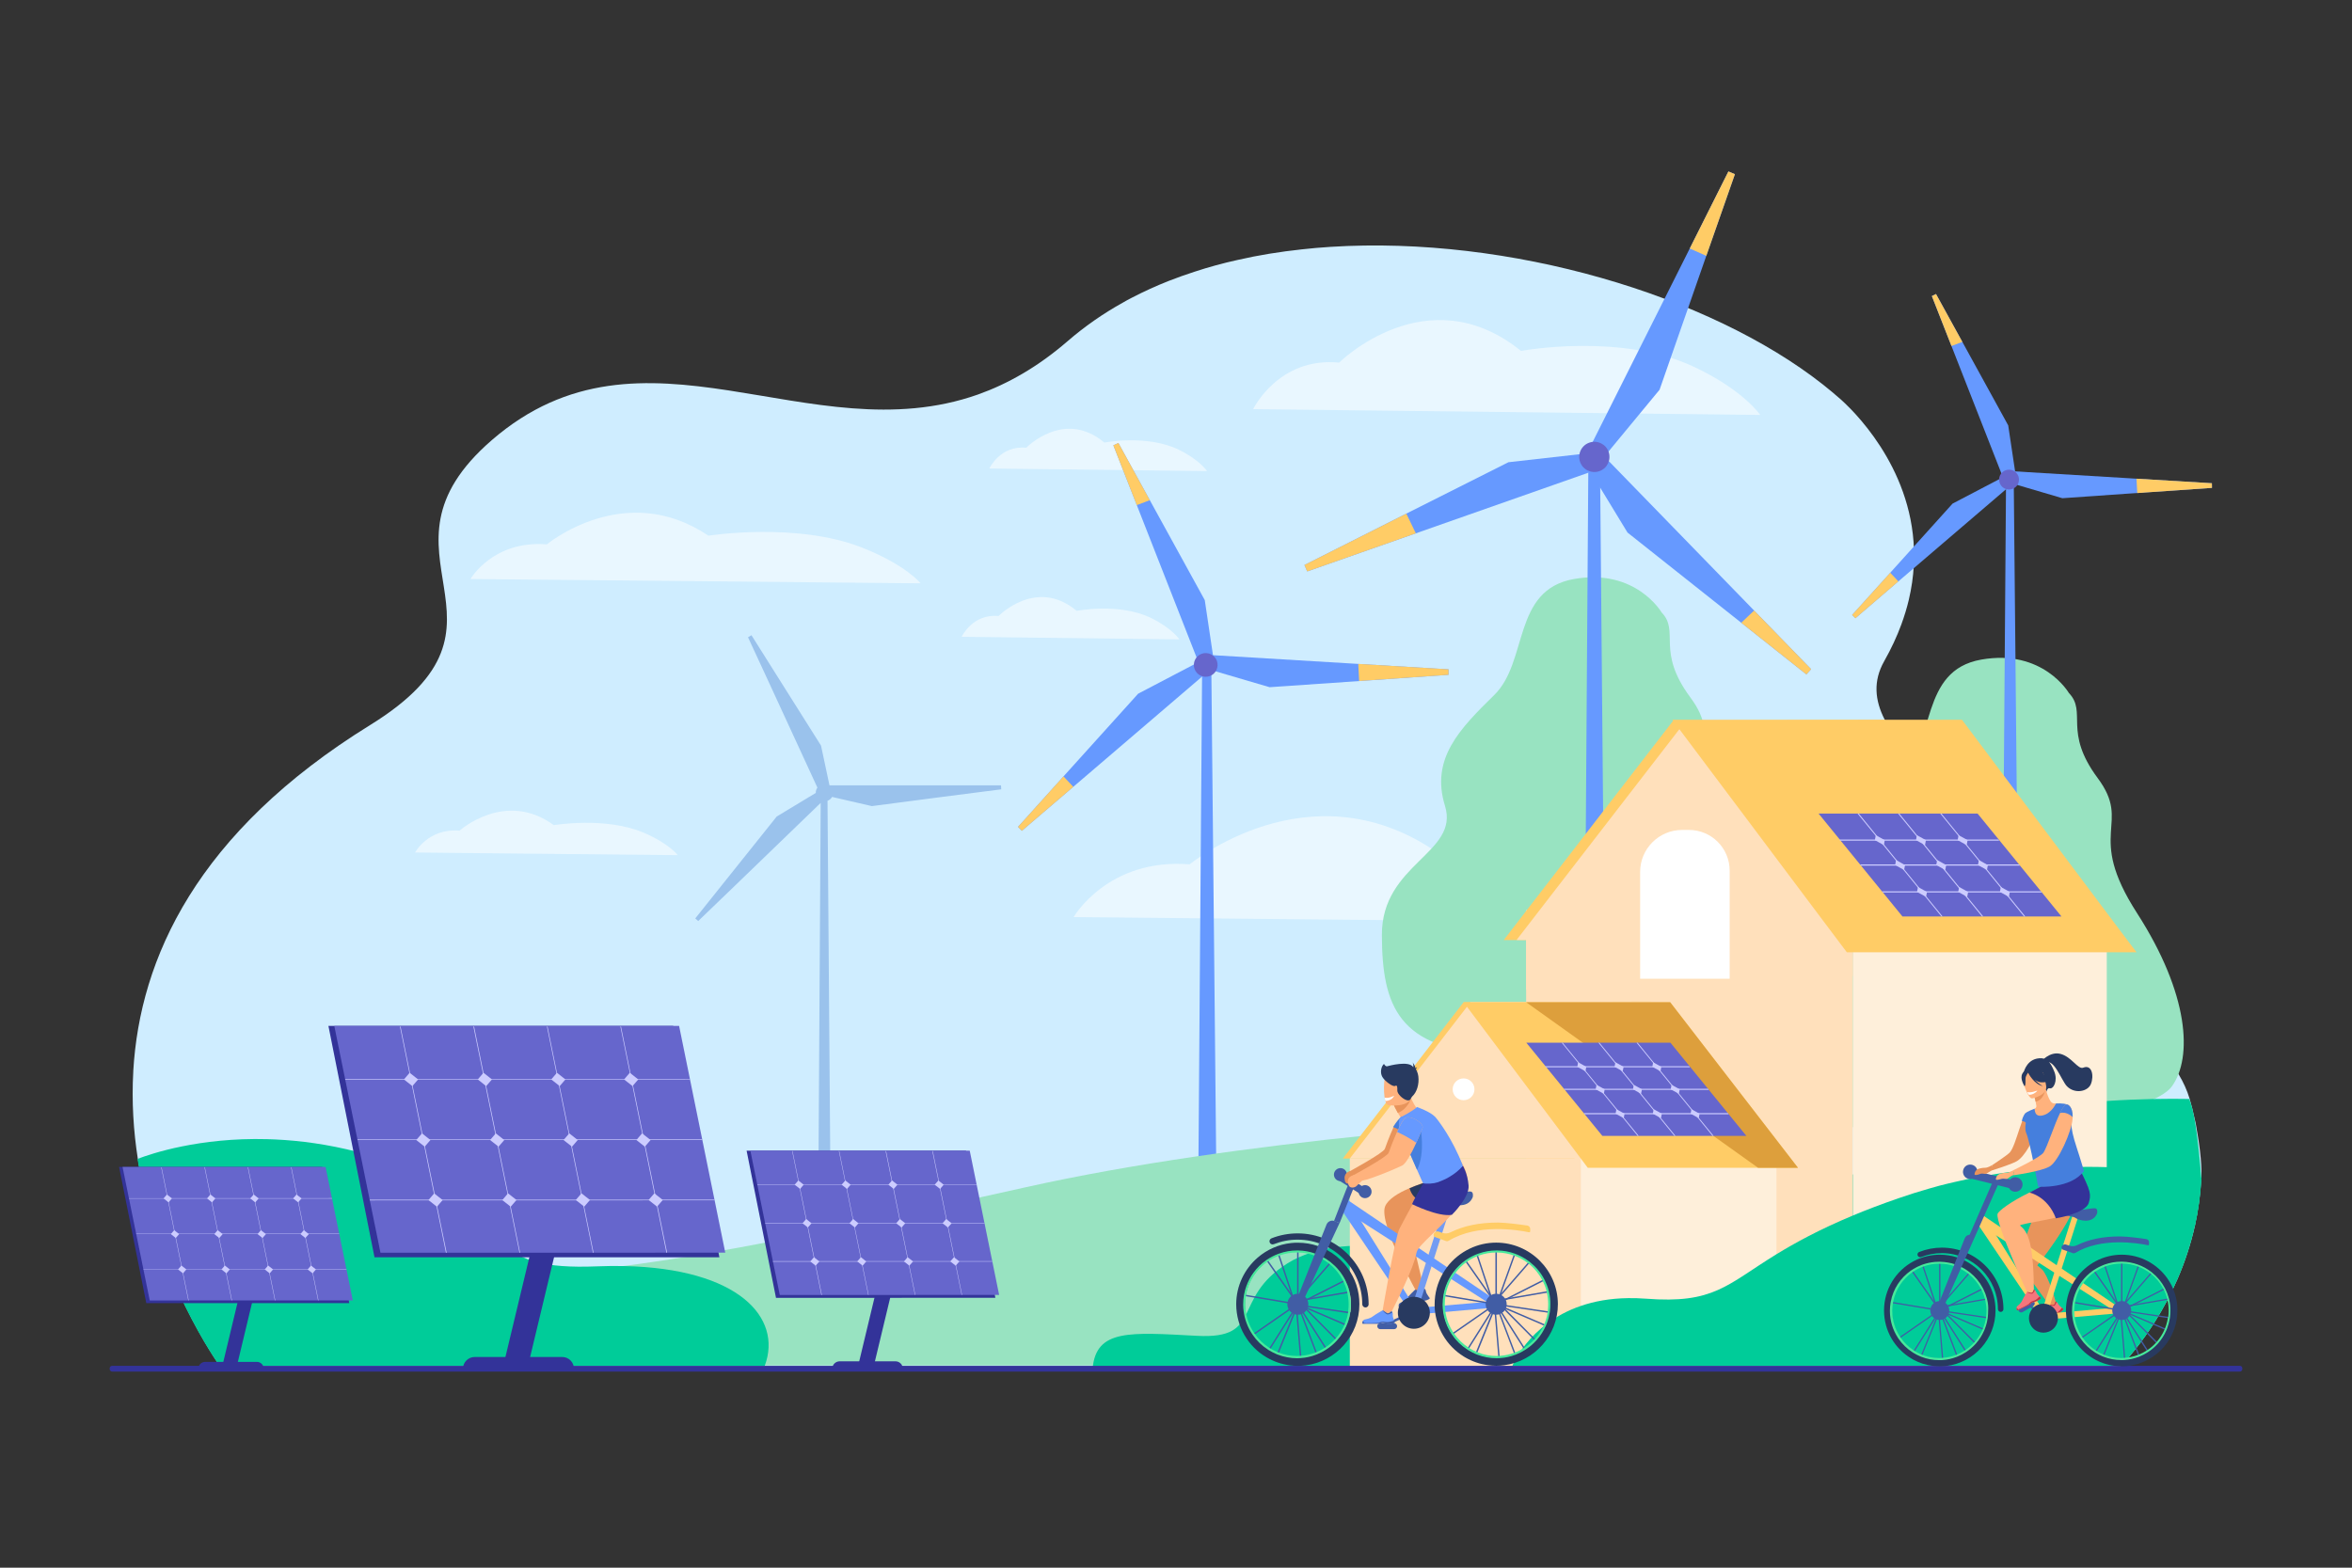 <?xml version="1.0" encoding="UTF-8"?>
<svg xmlns="http://www.w3.org/2000/svg" xmlns:xlink="http://www.w3.org/1999/xlink" version="1.1" id="_x2018_ÎÓÈ_x5F_1" x="0px" y="0px" viewBox="0 0 3000 2000" style="enable-background:new 0 0 3000 2000;" xml:space="preserve">
<rect x="0" y="0" width="3000" height="2000" fill="#333333" stroke="none"/>
<style type="text/css">
	.st0{fill:#CFEDFF;}
	.st1{fill:#E9F7FF;}
	.st2{fill:#98E3C1;}
	.st3{fill:#00CC99;}
	.st4{fill:#6699FF;}
	.st5{fill:#FFCC66;}
	.st6{fill:#6666CC;}
	.st7{fill:#9AC2EC;}
	.st8{fill:#FFE0BB;}
	.st9{fill:#FEEFDA;}
	.st10{fill:#FFFFFF;}
	.st11{fill:#DD9F3C;}
	.st12{fill:#CCCCFF;}
	.st13{fill:#333399;}
	.st14{fill:#E8945B;}
	.st15{fill:#415DA5;}
	.st16{fill:#283A60;}
	.st17{fill:#739CF3;}
	.st18{fill:#FFB27D;}
	.st19{fill:#457FDD;}
	.st20{fill:#47EA9C;}
	.st21{fill:#F4767C;}
	.st22{fill:#BF3240;}
</style>
<g>
	<path class="st0" d="M2807.8,1502.3l0,0.7c-1.1,21.3-3.9,41.3-8.1,60.2c-22.2,99.9-79.9,163.8-94.3,179.3c0,0,0,0,0,0   c-2,2.1-3.1,3.3-3.3,3.6c-62.6,0-467.4,0.1-928.6-0.1c-124.3,0-252.8-0.1-379.7-0.2c-57.6,0-115-0.1-171.5-0.1   c-41.1,0-81.9-0.1-121.9-0.1c-152.1-0.1-294.9-0.3-417.4-0.5c-65.6-0.1-125.3-0.2-177.5-0.4c-139.1-0.4-224.8-0.9-225-1.5l-0.1-0.5   c0,0-0.1-0.1-0.1-0.3c0,0,0,0,0,0c0-0.2-0.2-0.3-0.2-0.3c-0.4-0.9-80.5-111.7-104.3-263.7c-5.5-35.2-8-72.7-5.8-111.5v-0.6   c8.3-143.2,80.8-304.5,302.4-441.5c211.7-131-13.4-217.5,155-363.4c193.5-167.4,404.8,17.9,620-58.1c37.9-13.5,76.1-35,114.4-68.1   c21.5-18.6,45-35,70.2-49c3.9-2.3,7.7-4.4,11.7-6.4c15.2-7.9,30.8-15,47-21.4c10.8-4.2,21.8-8.2,33.1-11.8   c17.9-5.9,36.2-10.9,54.9-15c26.5-6.1,54-10.5,81.9-13.5c12.1-1.4,24.4-2.4,36.9-3.2c227.8-14.4,482.6,61.5,627.6,175.6   c8,6.3,15.7,12.8,23.1,19.3c3,2.7,7.2,6.7,12.2,11.8c33.8,34.9,102.7,123.6,74.3,243.6c-2.4,10.2-5.6,20.7-9.5,31.4   c-5.6,15.3-12.9,31-22,47.1c-14.1,25-12,49.6,0.8,74.5l0.1,0.1h0c0.7,1.3,1.4,2.7,2.2,4c2.7,4.7,5.7,9.4,9.1,14.1   c1.9,2.7,4,5.4,6.1,8.1c0.5,0.7,1.1,1.3,1.6,2c1.1,1.4,2.2,2.7,3.4,4c0,0,0,0,0,0c0.9,1.1,1.9,2.1,2.8,3.2c0.9,1.1,1.9,2.2,2.9,3.2   c1,1.1,2,2.1,3,3.2c1,1.1,2,2.2,3.1,3.2c1,1.1,2.1,2.2,3.2,3.2c1.1,1.1,2.1,2.2,3.2,3.2h0c18.3,18.2,23.3,41.1,28.1,67.8   c1.9,10.4,3.7,21.5,6.2,33c0.1,0.5,0.2,1,0.3,1.5c2.2,9.7,4.9,19.8,8.6,30.3c0.2,0.5,0.4,1,0.5,1.6c3.3,9.1,7.3,18.4,12.4,28   c0.5,0.9,0.9,1.8,1.4,2.7v0c0.4,0.7,0.8,1.4,1.2,2.1c0.3,0.5,0.6,1,0.9,1.5c0.5,0.9,1,1.8,1.5,2.6l0,0c0.2,0.4,0.4,0.7,0.7,1.1   c3.6,6.1,7.8,12.2,12.4,18.5c2,2.7,4.2,5.5,6.4,8.3c12,14.8,27,30.1,45.9,45.7c25,20.6,56.9,41.9,97.7,63.7   c6.5,3.5,12.8,7,18.8,10.5c56.8,33.5,92.4,70.8,105.1,112.9c1.8,5.9,4.8,17.6,7.8,31.5C2804.6,1454.9,2808.8,1481.8,2807.8,1502.3z   "></path>
	<path class="st1" d="M1261.9,597.7c0,0,13.9-29.8,47.1-26.5c0,0,48.2-49.7,99.6-6.6c0,0,54.6-10.7,95.1,9.2   c27,13.3,35.9,27.2,35.9,27.2L1261.9,597.7z"></path>
	<path class="st2" d="M2638.9,884.1c0,0-33-56.6-111.9-42.6c-78.8,14-57.9,105.1-101.5,147.9c-43.6,42.8-81.7,81-62.9,141.5   c18.7,60.5-80.8,73.4-80.5,164.8c0.3,91.4,21.5,145.2,143.8,152.3c122.3,7.1,317.9-25.2,344.4-62.1c26.5-36.8,22-117.7-44.5-221   c-66.5-103.2-5.7-112.5-50.2-172.3C2631.3,933,2662.5,908.8,2638.9,884.1z"></path>
	<path class="st3" d="M2807.7,1502.3c0,0.2,0,0.5,0.1,0.8c-1.1,21.3-3.9,41.3-8.1,60.2l-112.4,17.6l-23.2,3.6l-13.2,2.1l-91.5,14.3   l-8.2,1.3l-18.4,2.9l-4.8,0.8h0c0,0-3.9,0.5-10.8,1.1c-0.6,0.1-1.2,0.1-1.8,0.2c-4.5,0.4-10.2,0.9-16.7,1.4c-2.4,0.2-5,0.4-7.6,0.5   c-0.5,0-1,0.1-1.5,0.1c-3.7,0.2-7.6,0.5-11.7,0.7c-8.4,0.5-17.4,0.8-26.8,1.1c-3.7,0.1-7.4,0.2-11.1,0.2c-2,0-3.9,0-5.9,0   c-2.4,0-4.8,0-7.1,0c-3.5,0-7.1-0.1-10.6-0.2c-2.6-0.1-5.2-0.1-7.8-0.2c-3.6-0.1-7.2-0.3-10.8-0.5c-0.5,0-1.1-0.1-1.7-0.1   c-1.7-0.1-3.3-0.2-5-0.3c-8.2-0.6-16.3-1.5-23.9-2.6c-1.3-0.2-2.6-0.4-3.8-0.6c-28.8-4.7-51.2-13.7-56.4-29.7   c-4.7-14.7,5.5-35.6,39-64.8c5.6-4.8,11.4-9.5,17.4-13.9c38.9-28.6,86.8-48.9,137-63.2c2.1-0.6,4.2-1.2,6.2-1.8   c0.3-0.1,0.6-0.2,1-0.3c0.6-0.1,1.1-0.3,1.7-0.5c1.1-0.3,2.3-0.6,3.4-0.9c2-0.5,4-1,5.9-1.5c10-2.6,20.1-4.9,30.2-7   c2.5-0.5,5.1-1.1,7.6-1.6c1.2-0.2,2.4-0.5,3.6-0.7c0.8-0.2,1.6-0.3,2.5-0.5c1.2-0.2,2.5-0.5,3.8-0.7c42-7.9,83.6-12.5,121-15   c42.1-2.8,79-3.1,105.1-2.6c3,7.3,5.6,18.4,7.8,31.5C2803.5,1454.1,2806,1479.4,2807.7,1502.3z"></path>
	<path class="st1" d="M1598.4,522c0,0,32.3-66.9,109.7-59.4c0,0,112.3-111.5,232-14.9c0,0,127.3-23.9,221.5,20.7   c62.8,29.8,83.6,61,83.6,61L1598.4,522z"></path>
	<path class="st1" d="M1369.4,1170c0,0,43.7-75.7,148.1-67.3c0,0,151.6-126.2,313.2-16.8c0,0,171.8-27.1,299.1,23.5   c84.8,33.7,112.9,69.1,112.9,69.1L1369.4,1170z"></path>
	<path class="st2" d="M2119.4,781.3c0,0-33-56.6-111.9-42.6c-78.8,14-57.9,105.1-101.5,147.9c-43.6,42.8-81.7,81-62.9,141.5   c18.7,60.5-80.8,73.4-80.5,164.8c0.3,91.4,21.5,145.2,143.8,152.3c122.3,7.1,317.9-25.2,344.4-62.1c26.5-36.8,22-117.7-44.5-221   c-66.5-103.2-5.7-112.5-50.2-172.3C2111.8,830.1,2143,805.9,2119.4,781.3z"></path>
	<path class="st1" d="M600.1,738.7c0,0,28.7-49.8,97.4-44.2c0,0,99.7-83,206-11.1c0,0,113-17.8,196.6,15.4   c55.8,22.2,74.2,45.4,74.2,45.4L600.1,738.7z"></path>
	<g>
		<polygon class="st4" points="1551.6,1513.8 1528.4,1513.8 1533.3,855.8 1545.1,855.8   "></polygon>
		<polygon class="st4" points="1537.8,859.3 1369,1003.8 1303.4,1059.9 1298.5,1054.9 1356.5,990.5 1451.7,885 1526.9,845.6   "></polygon>
		<polygon class="st5" points="1369,1003.8 1303.4,1059.9 1298.5,1054.9 1356.5,990.5   "></polygon>
		<polygon class="st4" points="1549.2,849.5 1532.8,855.4 1450,644.4 1420.1,568.1 1426.5,565.1 1466.6,638.1 1536.7,765.6   "></polygon>
		<polygon class="st5" points="1466.6,638.1 1450,644.4 1420.1,568.1 1426.5,565.1   "></polygon>
		<polygon class="st4" points="1847.6,860.9 1737.5,868.6 1619.4,876.7 1538,852.8 1539.6,835.4 1732.5,847 1847.6,853.9   "></polygon>
		<polygon class="st5" points="1847.6,860.9 1733.6,868.8 1732.5,847 1847.6,853.9   "></polygon>
		<path class="st6" d="M1538.8,833.2c-8.4-0.5-15.5,5.9-16,14.2c-0.5,8.4,5.9,15.5,14.2,16c8.4,0.5,15.5-5.9,16-14.2    C1553.6,840.9,1547.2,833.7,1538.8,833.2z"></path>
	</g>
	<g>
		<polygon class="st4" points="2573.9,1168 2554.6,1168 2558.7,618 2568.6,618   "></polygon>
		<polygon class="st4" points="2562.4,621 2421.4,741.7 2366.6,788.7 2362.4,784.5 2411,730.7 2490.5,642.5 2553.3,609.6   "></polygon>
		<polygon class="st5" points="2421.4,741.7 2366.6,788.7 2362.4,784.5 2411,730.7   "></polygon>
		<polygon class="st4" points="2572,612.8 2558.2,617.7 2489.1,441.4 2464.1,377.7 2469.4,375.1 2503,436.2 2561.5,542.7   "></polygon>
		<polygon class="st5" points="2503,436.2 2489.1,441.4 2464.1,377.7 2469.4,375.1   "></polygon>
		<polygon class="st4" points="2821.4,622.4 2729.3,628.7 2630.6,635.6 2562.6,615.6 2563.9,601 2725.1,610.7 2821.3,616.5   "></polygon>
		<polygon class="st5" points="2821.4,622.4 2726.1,629 2725.1,610.7 2821.3,616.5   "></polygon>
		<path class="st6" d="M2563.3,599.2c-7-0.4-13,4.9-13.4,11.9c-0.4,7,4.9,13,11.9,13.4c7,0.4,13-4.9,13.4-11.9    C2575.6,605.6,2570.3,599.6,2563.3,599.2z"></path>
	</g>
	<g>
		<path class="st2" d="M793.9,1742h574.2l239.4-0.2h432.9c0,0,0.3-0.4,0.7-1.3c0.3-0.6,0.8-1.5,1.4-2.5l0.2-0.3c0,0,0,0,0-0.2    c0,0,0.2-0.2,0.2-0.3c1-1.3,1.7-2.7,2.6-4.4c0.5-0.8,1-1.8,1.7-2.7c0-0.2,0-0.2,0-0.3c0.2-0.2,0.2-0.2,0.2-0.2    c3.3-5.7,7.3-13,12-22c0.4-0.8,0.9-1.6,1.3-2.5c2.3-6.7,4.9-14.3,7.7-22.6c6.5-20.2,14-44.8,21.3-72.6c2.9-11,5.7-22.4,8.4-34.3    c1.6-6.9,3.2-14,4.7-21.3c0.4-2.1,0.9-4.2,1.3-6.4c2.8-13.5,5.5-27.5,7.8-41.8c4.7-27.9,8.4-57,10.5-86.5    c-185.9,9.6-544.3,34.8-813.9,95c-380.4,85-474.4,98.7-635.5,113.9C582.9,1637.3,685.8,1693.9,793.9,1742z"></path>
	</g>
	<path class="st7" d="M1277.1,1007l-82.5,10.6l-82.5,10.8l-50.8-11.7c-1.2,2.3-3.3,3.9-5.8,4.9l3.6,469.7   c-5.3,2.6-10.5,6.1-15.2,10.6l2.9-477.6l-111,107.2l-45.2,43.5l-3.8-3.3l39.4-49.3l64.5-80.7l50-30.2c-0.2-0.2-0.2-0.2-0.2-0.3   c0-2.4,0.9-4.6,2.1-6.4L979.1,867l-25-54l4.4-2.6l32.3,51.3l56.4,89.5l10.8,50.7h218.8L1277.1,1007z"></path>
	<g>
		<polygon class="st4" points="2049.1,1521.2 2019.5,1521.2 2025.9,599.3 2040.9,599.3   "></polygon>
		<polygon class="st4" points="2028.4,569.9 2155.3,317 2204.6,218.7 2212.9,222.2 2176.4,326.4 2116.8,497.2 2047.9,580.6   "></polygon>
		<polygon class="st5" points="2155.3,317 2204.6,218.7 2212.9,222.2 2176.4,326.4   "></polygon>
		<polygon class="st4" points="2019.7,587 2036.2,572 2237.4,778.9 2310.1,853.7 2304.1,860.4 2221,794.5 2075.9,679.4   "></polygon>
		<polygon class="st5" points="2221,794.5 2237.4,778.9 2310.1,853.7 2304.1,860.4   "></polygon>
		<polygon class="st4" points="1663.8,720.8 1789.3,657.5 1924,589.7 2031.4,577.6 2038.1,598.8 1805.9,680.4 1667.4,729   "></polygon>
		<polygon class="st5" points="1663.8,720.8 1793.8,655.3 1805.9,680.4 1667.4,729   "></polygon>
		<path class="st6" d="M2040,601.1c10.1-3.5,15.3-14.5,11.8-24.6c-3.5-10.1-14.5-15.3-24.6-11.8c-10.1,3.5-15.3,14.5-11.8,24.6    C2018.9,599.3,2029.9,604.6,2040,601.1z"></path>
	</g>
	<path class="st3" d="M1839,1603.3c0,0-124-36.9-196.6,8.3s-29.7,97.1-115.5,92.6c-85.9-4.5-128.8-8.9-133.3,41.9h379.7L1839,1603.3   z"></path>
	<g>
		<g>
			<g>
				<rect x="1946.6" y="1161" class="st8" width="416.7" height="584.3"></rect>
				<path class="st9" d="M2687.2,1176.5v568.7h-323.8v-584.3h309.7C2677.9,1166,2682.6,1171.2,2687.2,1176.5z"></path>
				<path class="st5" d="M2444.1,970.1l-32.9,67.8l-14.6,29.9l-0.5,1.2l-0.6,1.1l-0.5,0.9l-0.8,1.5l-0.3,0.8l-14.4,29.6l-0.8,1.5      l-1.8,3.9l-25.6,52.6l-5.9,12.3l-8.3,17l-4.4,9.1H1918l28.7-37.2l0.9-1.2l186.5-241.4l0.2-0.2h16.4l253-0.9      C2412.5,935.5,2426.6,952.8,2444.1,970.1z"></path>
				<polygon class="st8" points="2363.4,1196.5 2363.4,1245.1 1946.6,1262.7 1946.6,1199.3 1934.3,1199.3 2150.6,919.2     "></polygon>
				<path class="st10" d="M2154.3,1058.8h-8.7c-29.6,0-53.6,24-53.6,53.6v136.2h114.2v-137.9      C2206.2,1082,2182.9,1058.8,2154.3,1058.8z"></path>
				<g>
					<polygon class="st5" points="2725.2,1214.9 2355.7,1214.9 2337.1,1190.2 2315.1,1160.9 2142,930.2 2134,919.4 2133.1,918.2        2502.5,918.2 2503.4,919.4 2511.5,930.2 2684.5,1160.9 2706.5,1190.2      "></polygon>
				</g>
			</g>
			<g>
				<polygon class="st5" points="2105.4,1277.8 2008.2,1478 1712.8,1478 1866.8,1278.6     "></polygon>
				<g>
					<polygon class="st8" points="2114.2,1277.8 2017,1478 1721.7,1478 1875.6,1278.6      "></polygon>
					<polygon class="st8" points="2016.4,1478 2016.4,1744.7 1721.7,1745.3 1721.7,1478      "></polygon>
					<rect x="2016.4" y="1478" class="st9" width="249.5" height="266.7"></rect>
					<polygon class="st5" points="2293.3,1489.8 2025.2,1489.8 1866.8,1278.6 1946.6,1278.6 2130.3,1278.6      "></polygon>
					<path class="st10" d="M1852.9,1389.7c0-7.7,6.2-13.9,13.9-13.9c7.7,0,13.9,6.2,13.9,13.9c0,7.7-6.2,13.9-13.9,13.9       C1859.1,1403.6,1852.9,1397.4,1852.9,1389.7z"></path>
					<polygon class="st11" points="2293.3,1489.8 2242.4,1489.8 1946.6,1278.6 2130.3,1278.6      "></polygon>
				</g>
			</g>
		</g>
		<g>
			<polygon class="st6" points="2426.6,1169.2 2629.4,1169.2 2522.4,1037.9 2319.6,1037.9    "></polygon>
			<g>
				<polygon class="st12" points="2347.2,1072.5 2550.1,1072.5 2548.8,1071 2346,1071     "></polygon>
				<polygon class="st12" points="2474.8,1037.9 2581.7,1169.2 2583.3,1169.2 2476.3,1037.9     "></polygon>
				<polygon class="st12" points="2421,1037.9 2528,1169.2 2529.6,1169.2 2422.6,1037.9     "></polygon>
				<polygon class="st12" points="2369.3,1037.9 2476.3,1169.2 2477.8,1169.2 2370.9,1037.9     "></polygon>
				<polygon class="st12" points="2373.7,1104.3 2576.6,1104.3 2575.3,1102.8 2372.5,1102.8     "></polygon>
				<polygon class="st12" points="2401.7,1138.6 2604.5,1138.6 2603.3,1137.1 2400.5,1137.1     "></polygon>
				<g>
					<polygon class="st12" points="2508.5,1078.2 2509.7,1071.8 2498.2,1065.5 2497,1071.8      "></polygon>
					<polygon class="st12" points="2455.4,1078.2 2456.5,1071.8 2445,1065.5 2443.9,1071.8      "></polygon>
					<polygon class="st12" points="2402.9,1078.2 2404,1071.8 2392.6,1065.5 2391.4,1071.8      "></polygon>
				</g>
				<g>
					<polygon class="st12" points="2534.4,1109.9 2535.5,1103.6 2524.1,1097.2 2522.9,1103.6      "></polygon>
					<polygon class="st12" points="2481.2,1109.9 2482.4,1103.6 2470.9,1097.2 2469.7,1103.6      "></polygon>
					<polygon class="st12" points="2428.7,1109.9 2429.9,1103.6 2418.4,1097.2 2417.3,1103.6      "></polygon>
				</g>
				<g>
					<polygon class="st12" points="2562.4,1144.2 2563.5,1137.9 2552.1,1131.6 2550.9,1137.9      "></polygon>
					<polygon class="st12" points="2509.2,1144.2 2510.4,1137.9 2498.9,1131.6 2497.7,1137.9      "></polygon>
					<polygon class="st12" points="2456.7,1144.2 2457.9,1137.9 2446.4,1131.6 2445.2,1137.9      "></polygon>
				</g>
			</g>
		</g>
		<g>
			<polygon class="st6" points="2043.8,1449.1 2227.5,1449.1 2130.6,1330.2 1946.8,1330.2    "></polygon>
			<g>
				<polygon class="st12" points="1971.8,1361.6 2155.6,1361.6 2154.5,1360.2 1970.7,1360.2     "></polygon>
				<polygon class="st12" points="2087.4,1330.2 2184.3,1449.1 2185.7,1449.1 2088.8,1330.2     "></polygon>
				<polygon class="st12" points="2038.7,1330.2 2135.7,1449.1 2137.1,1449.1 2040.1,1330.2     "></polygon>
				<polygon class="st12" points="1991.9,1330.2 2088.8,1449.1 2090.2,1449.1 1993.2,1330.2     "></polygon>
				<polygon class="st12" points="1995.9,1390.4 2179.6,1390.4 2178.5,1389 1994.7,1389     "></polygon>
				<polygon class="st12" points="2021.2,1421.5 2205,1421.5 2203.9,1420.1 2020.1,1420.1     "></polygon>
				<g>
					<polygon class="st12" points="2118,1366.7 2119,1361 2108.6,1355.2 2107.6,1361      "></polygon>
					<polygon class="st12" points="2069.8,1366.7 2070.9,1361 2060.5,1355.2 2059.4,1361      "></polygon>
					<polygon class="st12" points="2022.3,1366.7 2023.3,1361 2012.9,1355.2 2011.9,1361      "></polygon>
				</g>
				<g>
					<polygon class="st12" points="2141.4,1395.4 2142.5,1389.7 2132.1,1384 2131,1389.7      "></polygon>
					<polygon class="st12" points="2093.2,1395.4 2094.3,1389.7 2083.9,1384 2082.9,1389.7      "></polygon>
					<polygon class="st12" points="2045.7,1395.4 2046.8,1389.7 2036.4,1384 2035.3,1389.7      "></polygon>
				</g>
				<g>
					<polygon class="st12" points="2166.8,1426.5 2167.8,1420.8 2157.4,1415.1 2156.4,1420.8      "></polygon>
					<polygon class="st12" points="2118.6,1426.5 2119.7,1420.8 2109.3,1415.1 2108.2,1420.8      "></polygon>
					<polygon class="st12" points="2071.1,1426.5 2072.1,1420.8 2061.7,1415.1 2060.7,1420.8      "></polygon>
				</g>
			</g>
		</g>
	</g>
	<path class="st3" d="M975.6,1742c-0.1,0.2-0.1,0.3-0.2,0.5H279.9c0,0,0,0,0,0c0-0.2-0.2-0.3-0.2-0.3   c-0.4-0.9-80.5-111.7-104.3-263.7c17.4-6.7,78.9-27.5,165.4-25.2c3.5,0.1,7,0.2,10.6,0.4c31.9,1.5,67,6.2,104.3,15.8   c1.3,0.3,2.6,0.7,4,1c0.4,0.1,0.7,0.2,1.1,0.3c2.6,0.7,5.3,1.4,7.9,2.2c3,0.8,6,1.7,9,2.6c1.1,0.3,2.1,0.7,3.2,1   c4,1.2,8,2.5,12,3.9c47,15.8,76.1,32.8,96.4,49.3c0.4,0.3,0.8,0.7,1.3,1c9.7,8.1,17.4,16,24,23.5c1.8,2.1,3.6,4.1,5.2,6.1   c2.1,2.5,4.1,4.9,6,7.3c6.6,8,12.6,15.4,19.8,21.9c19.6,17.9,47.2,28.7,115.3,26c12.2-0.5,23.9-0.6,35-0.4   C942.4,1618.3,998,1681.1,975.6,1742z"></path>
	<path class="st3" d="M2807.8,1502.3C2807.7,1502.3,2807.7,1502.3,2807.8,1502.3c-26.8-5.3-68.7-11.8-120.6-13.3   c-32.1-1-68.1,0-106.7,4.2c-1.4,0.1-2.7,0.3-4.1,0.4c-4,0.5-8.1,1-12.2,1.5c-8.9,1.2-17.9,2.5-27.1,4.1c0,0,0,0,0,0   c-2.7,0.5-5.4,0.9-8.2,1.4c-2.9,0.5-5.9,1.1-8.8,1.6c-6.3,1.2-12.7,2.5-19.1,4c-2.8,0.6-5.7,1.3-8.5,1.9c-2.8,0.6-5.7,1.3-8.5,2   c-3.5,0.9-6.9,1.7-10.4,2.6h0c-1.1,0.3-2.2,0.6-3.2,0.9h0c-3.2,0.9-6.4,1.7-9.6,2.7c-13,3.7-26.1,7.8-39.3,12.4   c-21.7,7.5-40.9,14.8-58.1,22c-21.8,9.1-40.4,17.9-56.4,26.2c-15.8,8.2-29.3,16-41.1,23.2c-63.9,39.3-79.7,63.5-166.8,56.7   c-7.8-0.6-15.2-0.8-22.3-0.7c-23.4,0.3-43.3,4.1-60.3,9.9c-34.1,11.6-56.2,31.5-69.7,48.1c-11.1,13.7-16.3,25.1-17.5,27.8   c-0.2,0.4-0.3,0.6-0.3,0.6h17.8h69.7h249.5h97.5h24.9h17.5h214.7h17.5h49.3h18.1c14.4-15.5,72.2-79.3,94.3-179.3   c4.2-18.9,7-39,8.1-60.2L2807.8,1502.3z"></path>
	<path class="st1" d="M529.4,1087.6c0,0,16.8-31.3,56.8-27.9c0,0,58.2-52.3,120.2-7c0,0,66-11.2,114.8,9.7   c32.6,14,43.3,28.6,43.3,28.6L529.4,1087.6z"></path>
	<path class="st1" d="M1226.6,812.4c0,0,13.9-29.8,47.1-26.5c0,0,48.2-49.7,99.6-6.6c0,0,54.6-10.7,95.1,9.2   c27,13.3,35.9,27.2,35.9,27.2L1226.6,812.4z"></path>
	<g>
		<g>
			<g>
				<polygon class="st13" points="642.7,1739.4 674.3,1739 748,1431.8 716.4,1432.2     "></polygon>
				<path class="st13" d="M590.5,1746.2h141.6l0,0c0-8.3-6.7-15-15-15H605.5C597.3,1731.2,590.5,1737.9,590.5,1746.2L590.5,1746.2z"></path>
			</g>
			<polygon class="st13" points="917.6,1604 904,1535.8 904,1535.8 904,1535.7 858.7,1308.8 418.9,1308.8 477.7,1604 561.3,1604      561.3,1604 562.1,1604 655.6,1604 655.9,1604 655.9,1604 749,1604 749.6,1604 749.6,1604 842.5,1604 842.5,1604 843.3,1604      843.3,1604    "></polygon>
			<g>
				<polygon class="st6" points="925.1,1598.1 485.3,1598.2 426.4,1308.8 866.2,1308.8     "></polygon>
				<g>
					<g>
						<polygon class="st12" points="569.7,1598.2 568.8,1598.2 510.1,1309.6 510.9,1309.6       "></polygon>
					</g>
					<g>
						<polygon class="st12" points="663.4,1598.2 662.6,1598.2 603.8,1309.6 604.7,1309.6       "></polygon>
					</g>
					<g>
						<polygon class="st12" points="757.1,1598.2 756.3,1598.2 697.6,1309.6 698.4,1309.6       "></polygon>
					</g>
					<g>
						<polygon class="st12" points="850.9,1598.1 850,1598.1 791.3,1309.6 792.1,1309.6       "></polygon>
					</g>
					<g>
						<polygon class="st12" points="880.2,1377.4 440.4,1377.5 440.2,1376.7 880.1,1376.7       "></polygon>
					</g>
					<g>
						<polygon class="st12" points="895.9,1454.4 456,1454.4 455.9,1453.7 895.7,1453.6       "></polygon>
					</g>
					<g>
						<polygon class="st12" points="911.5,1531.3 471.7,1531.4 471.5,1530.6 911.4,1530.5       "></polygon>
					</g>
				</g>
				<g>
					<polygon class="st12" points="526,1385.6 515.2,1377.1 522.5,1368.6 533.3,1377.1      "></polygon>
					<polygon class="st12" points="541.7,1462.9 530.9,1454.4 538.3,1445.9 549,1454.4      "></polygon>
					<polygon class="st12" points="620.1,1385.6 609.4,1377.1 616.7,1368.6 627.5,1377.1      "></polygon>
					<polygon class="st12" points="635.9,1462.9 625.1,1454.4 632.4,1445.9 643.2,1454.4      "></polygon>
					<polygon class="st12" points="713.9,1385.6 703.1,1377.1 710.4,1368.6 721.2,1377.1      "></polygon>
					<polygon class="st12" points="806.8,1385.6 796,1377.1 803.3,1368.6 814.1,1377.1      "></polygon>
					<polygon class="st12" points="557.3,1539.5 546.5,1531 553.8,1522.5 564.6,1531      "></polygon>
					<polygon class="st12" points="651.4,1539.5 640.7,1531 648,1522.4 658.8,1530.9      "></polygon>
					<polygon class="st12" points="745.2,1539.4 734.4,1530.9 741.7,1522.4 752.5,1530.9      "></polygon>
					<polygon class="st12" points="838.1,1539.4 827.3,1530.9 834.6,1522.4 845.4,1530.9      "></polygon>
					<polygon class="st12" points="822.5,1462.9 811.7,1454.4 819,1445.9 829.8,1454.4      "></polygon>
					<polygon class="st12" points="729.6,1462.9 718.8,1454.4 726.1,1445.9 736.9,1454.4      "></polygon>
				</g>
			</g>
		</g>
	</g>
	<g>
		<g>
			<g>
				<polygon class="st13" points="283.7,1742.2 302.3,1742 345.7,1561.1 327.1,1561.3     "></polygon>
				<path class="st13" d="M253,1746.2h83.4l0,0c0-4.9-4-8.8-8.8-8.8h-65.7C256.9,1737.4,253,1741.3,253,1746.2L253,1746.2z"></path>
			</g>
			<polygon class="st13" points="445.5,1662.5 437.5,1622.3 437.5,1622.3 437.5,1622.2 410.9,1488.7 151.9,1488.7 186.6,1662.5      235.8,1662.5 235.8,1662.5 236.2,1662.5 291.3,1662.5 291.4,1662.5 291.4,1662.5 346.2,1662.5 346.6,1662.5 346.6,1662.5      401.3,1662.5 401.3,1662.5 401.8,1662.5 401.8,1662.5    "></polygon>
			<g>
				<polygon class="st6" points="450,1659 191,1659.1 156.3,1488.7 415.3,1488.7     "></polygon>
				<g>
					<g>
						<polygon class="st12" points="240.7,1659.1 240.2,1659.1 205.6,1489.2 206.1,1489.2       "></polygon>
					</g>
					<g>
						<polygon class="st12" points="295.9,1659.1 295.4,1659.1 260.8,1489.1 261.3,1489.1       "></polygon>
					</g>
					<g>
						<polygon class="st12" points="351.1,1659 350.6,1659 316,1489.1 316.5,1489.1       "></polygon>
					</g>
					<g>
						<polygon class="st12" points="406.2,1659 405.7,1659 371.2,1489.1 371.7,1489.1       "></polygon>
					</g>
					<g>
						<polygon class="st12" points="423.5,1529.1 164.6,1529.1 164.5,1528.7 423.4,1528.6       "></polygon>
					</g>
					<g>
						<polygon class="st12" points="432.7,1574.4 173.8,1574.4 173.7,1574 432.7,1573.9       "></polygon>
					</g>
					<g>
						<polygon class="st12" points="442,1619.7 183,1619.7 182.9,1619.3 441.9,1619.2       "></polygon>
					</g>
				</g>
				<g>
					<polygon class="st12" points="215,1533.9 208.6,1528.9 212.9,1523.9 219.3,1528.9      "></polygon>
					<polygon class="st12" points="224.2,1579.4 217.9,1574.4 222.2,1569.4 228.5,1574.4      "></polygon>
					<polygon class="st12" points="270.4,1533.9 264.1,1528.9 268.4,1523.9 274.7,1528.9      "></polygon>
					<polygon class="st12" points="279.7,1579.4 273.3,1574.4 277.6,1569.4 284,1574.4      "></polygon>
					<polygon class="st12" points="325.6,1533.9 319.2,1528.9 323.6,1523.9 329.9,1528.9      "></polygon>
					<polygon class="st12" points="380.3,1533.9 373.9,1528.9 378.2,1523.9 384.6,1528.9      "></polygon>
					<polygon class="st12" points="233.4,1624.5 227.1,1619.5 231.4,1614.5 237.7,1619.5      "></polygon>
					<polygon class="st12" points="288.8,1624.5 282.5,1619.5 286.8,1614.5 293.1,1619.5      "></polygon>
					<polygon class="st12" points="344,1624.5 337.7,1619.5 342,1614.5 348.3,1619.5      "></polygon>
					<polygon class="st12" points="398.7,1624.5 392.4,1619.5 396.7,1614.5 403,1619.5      "></polygon>
					<polygon class="st12" points="389.5,1579.4 383.2,1574.4 387.5,1569.4 393.9,1574.4      "></polygon>
					<polygon class="st12" points="334.9,1579.4 328.5,1574.4 332.8,1569.4 339.2,1574.4      "></polygon>
				</g>
			</g>
		</g>
	</g>
	<g>
		<g>
			<g>
				<polygon class="st13" points="1094.7,1741.9 1114.8,1741.6 1161.7,1546.2 1141.6,1546.4     "></polygon>
				<path class="st13" d="M1061.5,1746.2h90.1l0,0c0-5.3-4.3-9.5-9.5-9.5h-71C1065.8,1736.7,1061.5,1741,1061.5,1746.2      L1061.5,1746.2z"></path>
			</g>
			<polygon class="st13" points="1269.6,1655.7 1260.9,1612.4 1260.9,1612.4 1260.9,1612.3 1232.1,1468 952.3,1468 989.8,1655.8      1042.9,1655.8 1042.9,1655.8 1043.4,1655.8 1102.9,1655.8 1103.1,1655.8 1103.1,1655.8 1162.3,1655.7 1162.7,1655.7      1162.7,1655.7 1221.8,1655.7 1221.8,1655.7 1222.3,1655.7 1222.3,1655.7    "></polygon>
			<g>
				<polygon class="st6" points="1274.4,1652 994.6,1652.1 957.1,1468 1236.9,1468     "></polygon>
				<g>
					<g>
						<polygon class="st12" points="1048.3,1652.1 1047.7,1652.1 1010.4,1468.5 1010.9,1468.5       "></polygon>
					</g>
					<g>
						<polygon class="st12" points="1107.9,1652 1107.4,1652 1070,1468.5 1070.5,1468.5       "></polygon>
					</g>
					<g>
						<polygon class="st12" points="1167.5,1652 1167,1652 1129.6,1468.5 1130.2,1468.5       "></polygon>
					</g>
					<g>
						<polygon class="st12" points="1227.1,1652 1226.6,1652 1189.2,1468.5 1189.8,1468.5       "></polygon>
					</g>
					<g>
						<polygon class="st12" points="1245.8,1511.6 966,1511.7 965.9,1511.2 1245.7,1511.1       "></polygon>
					</g>
					<g>
						<polygon class="st12" points="1255.8,1560.6 976,1560.6 975.9,1560.1 1255.7,1560.1       "></polygon>
					</g>
					<g>
						<polygon class="st12" points="1265.7,1609.5 985.9,1609.6 985.8,1609 1265.6,1609       "></polygon>
					</g>
				</g>
				<g>
					<polygon class="st12" points="1020.5,1516.8 1013.6,1511.4 1018.3,1506 1025.1,1511.4      "></polygon>
					<polygon class="st12" points="1030.5,1566 1023.6,1560.6 1028.3,1555.2 1035.1,1560.6      "></polygon>
					<polygon class="st12" points="1080.4,1516.8 1073.5,1511.4 1078.2,1506 1085,1511.4      "></polygon>
					<polygon class="st12" points="1090.4,1566 1083.5,1560.6 1088.2,1555.2 1095,1560.6      "></polygon>
					<polygon class="st12" points="1140,1516.8 1133.1,1511.4 1137.8,1506 1144.7,1511.4      "></polygon>
					<polygon class="st12" points="1199.1,1516.8 1192.2,1511.4 1196.9,1506 1203.7,1511.4      "></polygon>
					<polygon class="st12" points="1040.4,1614.7 1033.5,1609.3 1038.2,1603.9 1045.1,1609.3      "></polygon>
					<polygon class="st12" points="1100.3,1614.7 1093.4,1609.3 1098.1,1603.9 1104.9,1609.3      "></polygon>
					<polygon class="st12" points="1159.9,1614.7 1153,1609.3 1157.7,1603.9 1164.6,1609.3      "></polygon>
					<polygon class="st12" points="1219,1614.7 1212.1,1609.3 1216.8,1603.9 1223.7,1609.3      "></polygon>
					<polygon class="st12" points="1209.1,1566 1202.2,1560.6 1206.9,1555.2 1213.8,1560.6      "></polygon>
					<polygon class="st12" points="1150,1566 1143.1,1560.6 1147.8,1555.2 1154.7,1560.6      "></polygon>
				</g>
			</g>
		</g>
	</g>
	<path class="st13" d="M2860.1,1745.6v1.1c0,1.7-1.4,3.1-3.1,3.1H143c-1.7,0-3.1-1.4-3.1-3.1v-1.1c0-1.7,1.4-3.1,3.1-3.1h2714.1   C2858.8,1742.5,2860.1,1743.9,2860.1,1745.6z"></path>
	<g>
		<g>
			<path class="st14" d="M1808.6,1651.4l9-1.8c0,0-21.5-85.2-18.6-92.3c2.4-5.8,27.2-10.1,39.4-20.3c2.6-2.2,4.6-4.6,5.7-7.3     c6.5-15.8-4.1-27.6-4.1-27.6s-22.1,5.1-42.1,13.7c-14.3,6.1-27.5,14.1-31.2,23.3C1758,1561.5,1808.6,1651.4,1808.6,1651.4z"></path>
			<path class="st15" d="M1784.1,1664.6c0.1-0.9,0.7-1.7,1.6-2.2c2.1-1.2,6.5-2.9,9.8-7.3c1.9-2.5,9.5-9.8,9.5-9.8l0,0     c0.2,0,1.2,0,6,1.9c2.5,1,5.1-3.7,5.1-3.7s0.8,0.3,1.5,1.1c0.6,0.6,1.1,1.5,1.2,2.8c0.1,1.8,2,4.7,3.4,6.7c0.8,1.2,1.5,2,1.5,2     s0.5,1-3.7,2.6l-5.1,1.3c-1.8,0.2-3.1,0.1-4.9,0.3c-2.7,0.4-3.7,1.7-3.9,1.9c0,0,0,0.1,0,0.1l-21.6,5.6     C1783.8,1667.6,1783.9,1665.9,1784.1,1664.6z"></path>
			<g>
				<path class="st16" d="M1741.7,1668c2.2,0,4-1.8,4-4c0-49.9-40.6-90.5-90.5-90.5c-11.5,0-22.8,2.1-33.4,6.3      c-2.1,0.8-3.1,3.2-2.3,5.2c0.8,2.1,3.1,3.1,5.2,2.3c9.7-3.8,19.9-5.8,30.4-5.8c45.5,0,82.5,37,82.5,82.5      C1737.6,1666.2,1739.5,1668,1741.7,1668z"></path>
			</g>
			<g>
				<g>
					<path class="st15" d="M1668.8,1663.9c0-7.4-6-13.4-13.4-13.4s-13.4,6-13.4,13.4s6,13.4,13.4,13.4S1668.8,1671.3,1668.8,1663.9z       "></path>
					<g>
						<g>
							
								<rect x="1633.8" y="1630.5" transform="matrix(0.338 -0.941 0.941 0.338 -431.29 2649.771)" class="st15" width="67.3" height="1.8"></rect>
						</g>
						<g>
							<polygon class="st15" points="1719.6,1692.5 1720.3,1690.8 1656,1663.2 1613.8,1602.8 1612.3,1603.9 1654.8,1664.7          1655.1,1664.8        "></polygon>
						</g>
						<g>
							<path class="st15" d="M1680.9,1733.7l1.7-0.6c-0.5-1.4-25.3-66.8-26.4-69.5l-0.6-1.7l-40,63.3l1.5,1l38.1-60.3         C1664.3,1689.9,1680.6,1732.7,1680.9,1733.7z"></path>
						</g>
						<g>
							
								<rect x="1654.9" y="1652.4" transform="matrix(0.986 -0.17 0.17 0.986 -255.745 310.545)" class="st15" width="72.4" height="1.8"></rect>
						</g>
						<g>
							
								<rect x="1639.5" y="1594.5" transform="matrix(0.949 -0.316 0.316 0.949 -430.686 602.635)" class="st15" width="1.8" height="66.1"></rect>
						</g>
						<g>
							<polygon class="st15" points="1655.6,1664.9 1655.8,1664.8 1721.3,1631.6 1720.4,1630 1655.3,1663 1585.2,1651.2          1584.9,1653        "></polygon>
						</g>
						<g>
							<path class="st15" d="M1629,1731.5c0.4-1.1,17.2-42.5,26.6-65.6l36.3,57.1l1.5-1l-38.2-60.1l-0.7,1.6         c-1.1,2.7-26.8,65.9-27.3,67.3L1629,1731.5z"></path>
						</g>
						<g>
							
								<rect x="1689.7" y="1633.6" transform="matrix(0.147 -0.989 0.989 0.147 -208.348 3096.827)" class="st15" width="1.8" height="71.2"></rect>
						</g>
						<g>
							
								<rect x="1648.8" y="1630.5" transform="matrix(0.656 -0.755 0.755 0.656 -653.865 1828.802)" class="st15" width="59.6" height="1.8"></rect>
						</g>
						<g>
							
								<rect x="1655" y="1668.8" transform="matrix(0.997 -8.274043e-02 8.274043e-02 0.997 -135.136 142.844)" class="st15" width="1.8" height="66.1"></rect>
						</g>
						<g>
							
								<rect x="1589.6" y="1681" transform="matrix(0.822 -0.57 0.57 0.822 -668.314 1227.188)" class="st15" width="75.7" height="1.8"></rect>
						</g>
						<g>
							<polygon class="st15" points="1707,1712.7 1708.3,1711.5 1656.3,1659 1656.3,1590.8 1654.5,1590.8 1654.5,1659.8        "></polygon>
						</g>
					</g>
				</g>
				<g>
					<path class="st16" d="M1719.2,1618.1c-1.4-2-3-4-4.6-5.8c-6.2-7.1-13.6-13.1-22-17.6c-3.6-2-7.5-3.7-11.4-5       c-8.1-2.8-16.8-4.3-25.8-4.3c-2.8,0-5.6,0.1-8.3,0.4h0c-16.3,1.7-31.2,8.5-42.9,18.6l0,0c-16.7,14.4-27.4,35.8-27.4,59.5       c0,7.2,1,14.3,2.9,21.2c1.7,6.2,4.2,12.2,7.4,17.8c0.1,0.2,0.2,0.4,0.3,0.5c6.8,11.7,16.5,21.5,28.2,28.3       c9.2,5.4,19.3,8.8,29.8,10.2c0,0,0,0,0,0c0,0,0,0,0,0c3.3,0.4,6.6,0.6,9.9,0.6c3.4,0,6.8-0.2,10.1-0.6h0       c38.6-5,68.5-38,68.5-78C1734,1646.8,1728.6,1631,1719.2,1618.1z M1718,1689.8c-0.2,0.6-0.5,1.1-0.7,1.7       c-2.9,6.4-6.7,12.3-11.4,17.5c-0.4,0.5-0.8,0.9-1.2,1.3c-3.6,3.9-7.7,7.3-12.2,10.2c-0.5,0.3-1,0.7-1.5,1       c-3.4,2.1-6.9,3.9-10.7,5.4c-0.6,0.2-1.1,0.4-1.7,0.7c-6.1,2.2-12.6,3.6-19.3,4c-0.6,0-1.2,0.1-1.8,0.1c-0.7,0-1.3,0-2,0       c-8.5,0-16.8-1.6-24.6-4.6c-0.6-0.2-1.1-0.4-1.7-0.7c-2.7-1.2-5.4-2.5-7.9-4c-0.4-0.2-0.8-0.5-1.2-0.7c-0.5-0.3-1-0.6-1.5-1       c-7-4.5-13-10.3-17.9-17.1c-0.3-0.4-0.6-0.9-0.9-1.3c-0.3-0.5-0.7-1-1-1.5c-0.6-0.9-1.2-1.9-1.8-2.8       c-3.3-5.7-5.8-11.8-7.3-18.2c-1.2-5.1-1.9-10.5-1.9-15.8c0-3.5,0.3-7,0.8-10.3c0.1-0.6,0.2-1.2,0.3-1.8       c3.2-17.5,13.2-32.8,27.1-42.8c0.5-0.4,1-0.7,1.5-1c4.1-2.8,8.5-5.2,13.2-7c0.6-0.2,1.1-0.4,1.7-0.6c7-2.5,14.4-4,22.2-4.1       c0.3,0,0.6,0,0.9,0c0.3,0,0.6,0,0.9,0c7.3,0.1,14.3,1.3,20.8,3.6h0c0.2,0.1,0.3,0.1,0.5,0.2c0.6,0.2,1.1,0.4,1.7,0.6       c3,1.1,5.8,2.5,8.6,4c2.9,1.6,5.6,3.3,8.2,5.3c0.5,0.4,1,0.7,1.4,1.1c2.5,2,4.9,4.2,7.1,6.6c2.2,2.3,4.2,4.8,6,7.3       c1.7,2.4,3.3,5,4.7,7.6c0.3,0.5,0.6,1.1,0.8,1.6c2,4.1,3.7,8.5,4.8,13c0.1,0.6,0.3,1.2,0.4,1.8c1.1,4.8,1.7,9.8,1.7,15       c0,3.1-0.2,6.1-0.6,9c-0.1,0.6-0.2,1.2-0.3,1.8C1721.4,1680,1720,1685.1,1718,1689.8z"></path>
				</g>
			</g>
			<g>
				
					<rect x="1750.6" y="1598.5" transform="matrix(0.304 -0.953 0.953 0.304 -256.199 2854.321)" class="st17" width="151.7" height="8.2"></rect>
			</g>
			<g>
				<polygon class="st4" points="1811.2,1676.5 1920.2,1667 1718,1530.3 1729.6,1554 1896.5,1660.9 1810.5,1668.3     "></polygon>
			</g>
			<g>
				<polygon class="st4" points="1796.5,1670.1 1803.3,1665.7 1719.5,1531.3 1709.7,1541.4     "></polygon>
			</g>
			<g>
				<path class="st15" d="M1708.7,1560.3c6.8-17.5,18-45.1,17.9-44.8l-6.8-4.5c-0.3,0.5-0.6,0.8-18.3,46.8L1708.7,1560.3z"></path>
			</g>
			<path class="st15" d="M1747.9,1525.1c2.7-3.7,1.8-8.9-1.9-11.6c-3.7-2.7-8.9-1.8-11.6,1.9c-2.7,3.7-1.8,8.9,1.9,11.6     C1740,1529.7,1745.2,1528.8,1747.9,1525.1z"></path>
			<path class="st15" d="M1716.5,1503.4c2.7-3.7,1.8-8.9-1.9-11.6s-8.9-1.8-11.6,1.9c-2.7,3.7-1.8,8.9,1.9,11.6     C1708.6,1507.9,1713.8,1507.1,1716.5,1503.4z"></path>
			<g>
				<polygon class="st15" points="1708.4,1506.3 1740.1,1526.5 1744.5,1517.8 1712.8,1497.7     "></polygon>
			</g>
			<path class="st15" d="M1760.5,1695.7h17.7c2.1,0,3.8-1.7,3.8-3.8l0,0c0-2.1-1.7-3.8-3.8-3.8h-17.7c-2.1,0-3.8,1.7-3.8,3.8l0,0     C1756.8,1694,1758.5,1695.7,1760.5,1695.7z"></path>
			<g>
				
					<rect x="1766.8" y="1679.9" transform="matrix(0.91 -0.415 0.415 0.91 -536.442 892.219)" class="st15" width="39.4" height="3.2"></rect>
			</g>
			<g>
				<g>
					<path class="st15" d="M1921.8,1663.9c0-7.4-6-13.4-13.4-13.4c-7.4,0-13.4,6-13.4,13.4s6,13.4,13.4,13.4       C1915.8,1677.3,1921.8,1671.3,1921.8,1663.9z"></path>
					<g>
						<g>
							
								<rect x="1886.7" y="1630.5" transform="matrix(0.338 -0.941 0.941 0.338 -263.781 2887.815)" class="st15" width="67.3" height="1.8"></rect>
						</g>
						<g>
							<polygon class="st15" points="1972.5,1692.5 1973.2,1690.8 1908.9,1663.2 1866.7,1602.8 1865.2,1603.9 1907.8,1664.7          1908,1664.8        "></polygon>
						</g>
						<g>
							<path class="st15" d="M1933.8,1733.7l1.7-0.6c-0.5-1.4-25.3-66.8-26.4-69.5l-0.6-1.7l-40,63.3l1.5,1l38.1-60.3         C1917.2,1689.9,1933.5,1732.7,1933.8,1733.7z"></path>
						</g>
						<g>
							
								<rect x="1907.8" y="1652.3" transform="matrix(0.986 -0.17 0.17 0.986 -252.083 353.412)" class="st15" width="72.4" height="1.8"></rect>
						</g>
						<g>
							
								<rect x="1892.4" y="1594.5" transform="matrix(0.949 -0.316 0.316 0.949 -417.672 682.616)" class="st15" width="1.8" height="66.1"></rect>
						</g>
						<g>
							<polygon class="st15" points="1908.5,1664.9 1908.8,1664.7 1974.2,1631.6 1973.4,1629.9 1908.2,1663 1838.1,1651.2          1837.8,1653        "></polygon>
						</g>
						<g>
							<path class="st15" d="M1882,1731.5c0.4-1.1,17.2-42.5,26.6-65.6l36.3,57.1l1.5-1l-38.2-60.1l-0.7,1.6         c-1.1,2.7-26.8,65.9-27.3,67.3L1882,1731.5z"></path>
						</g>
						<g>
							
								<rect x="1942.7" y="1633.6" transform="matrix(0.147 -0.989 0.989 0.147 6.686 3346.05)" class="st15" width="1.8" height="71.2"></rect>
						</g>
						<g>
							
								<rect x="1901.7" y="1630.5" transform="matrix(0.656 -0.755 0.755 0.656 -566.796 2019.731)" class="st15" width="59.6" height="1.8"></rect>
						</g>
						<g>
							
								<rect x="1907.9" y="1668.8" transform="matrix(0.997 -8.278129e-02 8.278129e-02 0.997 -134.331 163.855)" class="st15" width="1.8" height="66.1"></rect>
						</g>
						<g>
							
								<rect x="1842.5" y="1681" transform="matrix(0.822 -0.57 0.57 0.822 -623.223 1371.306)" class="st15" width="75.7" height="1.8"></rect>
						</g>
						<g>
							<polygon class="st15" points="1960,1712.7 1961.2,1711.4 1909.3,1659 1909.3,1590.8 1907.4,1590.8 1907.4,1659.8        "></polygon>
						</g>
					</g>
				</g>
				<g>
					<path class="st16" d="M1908.4,1585.3c-12,0-23.4,2.7-33.6,7.6c-11.5,5.5-21.5,13.6-29.1,23.7c-2,2.6-3.8,5.4-5.4,8.2       c-6.6,11.5-10.4,24.9-10.4,39.1c0,0.9,0,1.8,0,2.7c0.1,2.7,0.3,5.5,0.7,8.1c1.4,10.1,4.8,19.8,9.9,28.6       c6.4,11.1,15.5,20.4,26.4,27.2c0.6,0.4,1.2,0.8,1.8,1.1c9.1,5.3,19.1,8.8,29.6,10.1c3.4,0.4,6.8,0.7,10.2,0.7       c3.5,0,6.9-0.2,10.2-0.7c38.5-5,68.4-38.1,68.4-77.9C1987,1620.6,1951.7,1585.3,1908.4,1585.3z M1970.9,1689.8       c-0.2,0.6-0.5,1.1-0.7,1.7c-2.9,6.4-6.7,12.3-11.4,17.5c-0.4,0.5-0.8,0.9-1.2,1.3c-3.6,3.9-7.7,7.3-12.2,10.2       c-0.5,0.3-1,0.7-1.5,1c-3.4,2.1-6.9,3.9-10.7,5.4c-0.6,0.2-1.1,0.4-1.7,0.7c-6.1,2.2-12.6,3.6-19.4,4c-0.6,0-1.2,0.1-1.8,0.1       c-0.7,0-1.3,0-2,0c-8.5,0-16.8-1.6-24.6-4.6c-0.6-0.2-1.1-0.4-1.7-0.7c-2.7-1.2-5.4-2.5-7.9-4c-0.4-0.2-0.8-0.5-1.2-0.7       c-0.5-0.3-1-0.6-1.5-1c0,0,0,0,0,0c-7.4-4.8-13.8-11.1-18.8-18.3c-0.3-0.5-0.7-1-1-1.5c-0.6-0.9-1.2-1.9-1.8-2.8       c-4.3-7.4-7.2-15.6-8.4-24.1c-0.4-2.7-0.6-5.4-0.7-8.2c0-0.6,0-1.2,0-1.8c0-3.5,0.3-7,0.8-10.3c0.1-0.6,0.2-1.2,0.3-1.8       c1.4-7.5,4-14.7,7.7-21.1c1.6-2.8,3.3-5.5,5.3-8c4-5.2,8.8-9.8,14.1-13.7c0.5-0.4,1-0.7,1.5-1c4.1-2.8,8.5-5.2,13.2-7       c0.6-0.2,1.1-0.4,1.7-0.6c4.2-1.5,8.6-2.7,13.2-3.3h0c2.9-0.4,5.9-0.7,9-0.7c0.3,0,0.6,0,0.9,0s0.6,0,0.9,0       c7.5,0.1,14.6,1.4,21.3,3.8c0.6,0.2,1.1,0.4,1.7,0.6c6,2.3,11.7,5.4,16.7,9.3c0.5,0.4,1,0.7,1.4,1.1       c7.3,5.8,13.4,13.2,17.8,21.5c0.3,0.5,0.6,1.1,0.8,1.6c2,4.1,3.7,8.5,4.8,13c0.1,0.6,0.3,1.2,0.4,1.8c1.1,4.8,1.7,9.8,1.7,15       c0,3.1-0.2,6.1-0.6,9c-0.1,0.6-0.2,1.2-0.3,1.8C1974.3,1680,1972.9,1685,1970.9,1689.8z"></path>
				</g>
			</g>
			<g>
				<path class="st5" d="M1844.3,1583.3c1.2,0.4,2.4,0.3,3.5-0.4l0,0c36.8-22.2,87.7-13.9,102.4-10.8l0,0c0.8,0.2,1.6-0.4,1.6-1.3      v-2.9c0-2.2-1.6-4.1-3.8-4.4c-8-1.2-26.6-3.7-37-3.8c-0.3,0-0.6,0-0.8,0c-23.3,0-43.4,4.2-59.9,12.4c-3.4,1.7-7.3,1.9-10.8,0.7      l-4.5-1.6c-2.6-0.9-5.4,0.5-6.3,3l0,0c-0.6,1.7,0.3,3.5,2,4.1L1844.3,1583.3z"></path>
			</g>
			<path class="st15" d="M1878.5,1527.3c0,0,1.5-6.7-2.7-7.2c-4.2-0.5-19.5,2.8-23.6,2.4c-4.1-0.5-25.4-4-29.2-0.3     c-3.7,3.6-2.2,6.8,5.3,7.5c7.5,0.7,17.5,1.9,20.3,4.3C1851.4,1536.4,1872,1543.4,1878.5,1527.3z"></path>
			<circle class="st16" cx="1803.4" cy="1674.8" r="20.4"></circle>
			<path class="st14" d="M1732.1,1501.5c0,0-6.7-8.5-10.4-7.4c-6.3,1.8-6.8,7.6-6.7,8.8c0.2,1.2,0.1,5.8,2.9,6.8s5.7-0.2,7-1.3     C1726.3,1507.3,1732.1,1501.5,1732.1,1501.5z"></path>
			<path class="st14" d="M1720.8,1494.7c0,0,0.9,5.3,7.3,7c6.4,1.7,46-15,55.4-19.6c5.1-2.5,12.4-16.6,18-28.9     c1.3-3,2.6-5.9,3.7-8.5c2.8-6.5,4.6-11.3,4.6-11.3c0-6.5-7.1-3.9-13.6-1c-2,0.9-12.3-3.4-15,1.8c-1.3,2.5-2.9,2.2-4.2,4.9     c-5,11-9.6,23.5-10.6,26.5C1764.8,1470.9,1720.8,1494.7,1720.8,1494.7z"></path>
			<path class="st18" d="M1737.1,1506.5c0,0-6.7-8.4-10.4-7.4c-8.7,2.2-7.5,8.4-7.4,9.6c0.2,1.2,0.8,5,3.6,6c2.8,1,5.7-0.2,7-1.3     C1731.3,1512.2,1737.1,1506.5,1737.1,1506.5z"></path>
			<path class="st18" d="M1813.7,1422.8l-22.6,8.3c-2.9-2.8-5.8-7.3-8.1-11.3c-2.9-5.1-4.9-9.5-4.9-9.5l15.8-11.1l5-3.5     C1799.1,1405.8,1813.7,1422.8,1813.7,1422.8z"></path>
			<path class="st14" d="M1800,1401.2c0,0-4.5,13.9-17.1,18.6c-2.9-5.1-4.9-9.5-4.9-9.5l15.8-11.1L1800,1401.2z"></path>
			<path class="st18" d="M1770.9,1409.9c0,0,27.9,4.4,30.4-13.1c2.5-17.4,7.7-28.6-10-32.2c-17.7-3.5-22.1,2.6-24.4,8.3     C1764.7,1378.5,1763.7,1408.3,1770.9,1409.9z"></path>
			<path class="st16" d="M1807.6,1361.5c0,0-1.3,0.3-2.3,1.3c0,0,0,0,0,0c-0.1-3.8-3.8-7.6-3.8-7.6c1.8,2.2,1.2,6.4,1.2,6.4     c-5.3-9-30.9-1.9-33.3-1.3c-2.4,0.6-4.1-3-4.1-3c-3.8,3.3-5.2,11.3-2.1,16.6c3.1,5.3,13.3,13,16.3,11.5c2.9-1.5,2.9,1.6,2.8,5.8     c-0.2,4.3,7.2,11.4,12.5,12.5c4.2,0.8,4.5-2,5.7-3.9c0.3-0.5,0.6-0.9,1-1.2c5.7-5.2,8.9-15.5,7.6-25.6c-0.5-4-2.2-7.4-3.1-9.1     C1806.3,1363.2,1807.1,1362,1807.6,1361.5z"></path>
			<path class="st16" d="M1797.9,1515.9c0.3,1.3,3.4,11.7,11.4,14.4c5.2,1.8,17.9,6.1,29.1,6.9c2.6-2.2,4.6-4.6,5.7-7.3     c6.5-15.8-4.1-27.6-4.1-27.6S1818,1507.3,1797.9,1515.9z"></path>
			<path class="st18" d="M1861.4,1479.2c0,0,22.6,26.1,1.9,55.4c-20.8,29.3-54.6,53-56.5,63.4c-3.6,20.2-25.2,62-35.4,82.7l-8.8-3.4     c0,0,16.5-98,22.4-109.7c5.9-11.7,36.2-66.6,36.2-66.6L1861.4,1479.2z"></path>
			<path class="st19" d="M1776.8,1437.9c2.2,0.7,7.5,2.7,8.9,5.1c1.5,2.4,17-4.3,18.8-10.6c-4.4-4.9-12-9-16.5-7.6     C1785.4,1425.6,1781.2,1431.1,1776.8,1437.9z"></path>
			<path class="st13" d="M1865.9,1487.2c0,0-29.4,20.9-49,19.8c0,0-12.9,22-15.8,29.2c0,0,33.4,16.7,50.8,13.6     c0,0,22.6-22,21.3-37.4C1872,1497.1,1865.9,1487.2,1865.9,1487.2z"></path>
			<path class="st4" d="M1785.3,1447.8l7,10l0.6,1.3l14.6,33.4l7.5,17c5,1.2,14.3,0.4,18.4-1.1c22.7-7.7,32.5-21.2,32.5-21.2     c-13.2-34.4-31.4-57.9-35.1-62.1c-6.5-7-23.4-12.8-23.4-12.8c-4.6,4.8-21.2,13.2-21.2,13.2     C1782.5,1428.4,1785.3,1447.8,1785.3,1447.8z"></path>
			<path class="st19" d="M1792.9,1459.1l14.6,33.4c11.1-22.4,4.1-55,4.1-55s-17.9,15.5-18.5,16.7     C1793.1,1454.4,1792.9,1456.2,1792.9,1459.1z"></path>
			<path class="st18" d="M1725.7,1499.6c0,0,0.9,5.3,7.3,7c6.4,1.7,46-15,55.4-19.6c5.1-2.5,12.4-16.6,18-28.9     c1.3-3,2.6-5.9,3.7-8.5c2.8-6.5,4.6-11.3,4.6-11.3c0-6.5-15.3-15.3-21.7-12.3c-2,0.9-4.6,4.9-7.3,10.2c-1.3,2.5-2.5,5.1-3.8,7.9     c-5,11-9.6,23.5-10.6,26.5C1769.7,1475.9,1725.7,1499.6,1725.7,1499.6z"></path>
			<path class="st4" d="M1782,1444.1c5.9,2.7,16.5,7.9,24.5,14c1.3-3,2.6-5.9,3.7-8.5c2.8-6.5,4.6-11.3,4.6-11.3     c0-6.5-15.3-15.3-21.7-12.3c-2,0.9-4.6,4.9-7.3,10.2C1784.6,1438.7,1783.3,1441.4,1782,1444.1z"></path>
			<g>
				<path class="st4" d="M1774.8,1688.7h-5.3c-1.8-0.2-3.1-0.7-4.9-0.9c-2.7-0.3-4,0.7-4.3,0.9c0,0,0,0,0,0H1738      c-0.6-0.7,0-2.4,0.5-3.6c0.4-0.8,1.1-1.4,2.1-1.7c2.4-0.6,7-1.1,11.3-4.6c2.4-1.9,11.6-7.1,11.6-7.1l0,0c0.2,0,1.2,0.3,5.4,3.4      c2.2,1.6,5.9-2.3,5.9-2.3s0.7,0.5,1.2,1.5c0.4,0.7,0.7,1.8,0.5,3c-0.3,1.8,0.7,5.1,1.6,7.3c0.5,1.4,1,2.3,1,2.3      S1779.3,1688.2,1774.8,1688.7z"></path>
				<path class="st15" d="M1776,1674.4c-1.3,0.8-3.9,2.3-5.7,2.5c-2.4,0.3-6.8-5.1-6.8-5.1l0,0c0.2,0,1.2,0.3,5.4,3.4      c2.2,1.6,5.9-2.3,5.9-2.3S1775.5,1673.4,1776,1674.4z"></path>
				<path class="st15" d="M1774.8,1688.7h-5.3c-1.8-0.2-3.1-0.7-4.9-0.9c-2.7-0.3-4,0.7-4.3,0.9c0,0,0,0,0,0H1738      c-0.6-0.7,0-2.4,0.5-3.6c0.7-0.5,0.9,2.3,1.2,2.8c0.4,0.5,18.2,0.2,19.3-0.5c1-0.7,4.1-1.8,8.4-0.9c3.8,0.8,9.3-1.2,10.7-1.8      c0.5,1.4,1,2.3,1,2.3S1779.3,1688.2,1774.8,1688.7z"></path>
			</g>
			<path class="st20" d="M1721.4,1648.5c-0.1-0.6-0.3-1.2-0.4-1.8c-0.6-2.4-1.4-4.8-2.3-7.1c-0.8-2.1-1.7-4.1-2.6-6     c-0.3-0.5-0.5-1.1-0.8-1.6c-4.4-8.4-10.5-15.7-17.9-21.6c-0.5-0.4-0.9-0.8-1.4-1.1c-11.2-8.5-25-13.7-40-14c-0.5,0-1,0-1.5,0     h-0.3c-7.9,0-15.4,1.4-22.5,3.9c-0.6,0.2-1.1,0.4-1.7,0.6c-4.8,1.8-9.3,4.2-13.6,7c-0.5,0.3-1,0.7-1.5,1     c-6.2,4.4-11.7,9.8-16.1,15.9c-1.9,2.5-3.5,5.2-5,8c-3.2,6-5.6,12.6-6.9,19.5c-0.1,0.6-0.2,1.2-0.3,1.8c-0.6,3.6-0.9,7.3-0.9,11     c0,0.3,0,0.6,0,0.9c0,2.7,0.2,5.4,0.6,8.1c1.4,10.4,5,20,10.5,28.4c0.3,0.5,0.7,1,1,1.5c5.1,7.5,11.7,13.9,19.4,18.8     c0.5,0.3,1,0.6,1.5,1c3,1.8,6.1,3.4,9.4,4.8c0.6,0.2,1.1,0.4,1.7,0.7c7.7,2.9,16,4.6,24.6,4.6c0.9,0,1.8,0,2.7-0.1     c0.6,0,1.2-0.1,1.8-0.1c6.9-0.4,13.5-1.9,19.7-4.3c0.6-0.2,1.1-0.4,1.7-0.7c3.8-1.5,7.4-3.4,10.8-5.6c0.5-0.3,1-0.6,1.5-1     c4.5-3,8.6-6.5,12.2-10.5c0.4-0.4,0.8-0.9,1.2-1.3c4.7-5.3,8.5-11.4,11.4-17.9c0.3-0.5,0.5-1.1,0.7-1.7c0.2-0.4,0.4-0.9,0.5-1.3     c1.7-4.4,2.9-9.1,3.7-13.9c0.1-0.6,0.2-1.2,0.3-1.8c0.4-2.8,0.5-5.7,0.5-8.7C1723.1,1658.6,1722.5,1653.4,1721.4,1648.5z      M1719.6,1674c-0.3,1.6-0.6,3.2-0.9,4.8c-0.8,3.3-1.8,6.6-3.1,9.7c-0.2,0.6-0.5,1.1-0.7,1.7c-2.7,6.2-6.4,12-10.8,17     c-0.4,0.4-0.8,0.9-1.2,1.3c-3.5,3.8-7.4,7.2-11.8,10.1c-0.5,0.3-1,0.7-1.5,1c-3.3,2.1-6.7,3.9-10.3,5.3c-0.6,0.2-1.1,0.4-1.7,0.7     c-5.9,2.2-12.3,3.7-18.9,4.1c-0.6,0.1-1.2,0.1-1.8,0.1c-0.8,0-1.7,0.1-2.5,0.1c-8.3,0-16.3-1.5-23.6-4.4     c-0.6-0.2-1.1-0.4-1.7-0.7c-3.1-1.3-6.1-2.8-9-4.6c-0.5-0.3-1-0.6-1.5-1c-7.3-4.7-13.6-10.9-18.6-18.1c-0.3-0.5-0.7-1-1-1.5     c-5.2-8-8.7-17.2-10-27c-0.4-2.7-0.5-5.4-0.6-8.1c0-0.2,0-0.5,0-0.7c0-3.6,0.3-7.1,0.8-10.6c0.1-0.6,0.2-1.2,0.3-1.8     c1.2-6.5,3.4-12.7,6.5-18.4c1.5-2.8,3.1-5.4,5-8c4.3-5.9,9.5-11,15.4-15.2c0.5-0.4,1-0.7,1.5-1c4-2.7,8.3-4.9,12.8-6.6     c0.6-0.2,1.1-0.4,1.7-0.6h0c6.8-2.4,14-3.7,21.6-3.7h0.3c0.5,0,1,0,1.5,0c7.2,0.2,14.1,1.5,20.6,3.8c0.6,0.2,1.1,0.4,1.7,0.6     c5.8,2.2,11.1,5.2,16,8.9c0.5,0.4,1,0.7,1.4,1.1c7.1,5.6,12.9,12.7,17.2,20.8c0.3,0.5,0.6,1.1,0.8,1.6c1.9,3.9,3.5,8.1,4.6,12.4     c0.2,0.6,0.3,1.2,0.4,1.8c0,0,0,0.1,0,0.1c1.1,4.8,1.7,9.8,1.7,14.9c0,2.8-0.2,5.6-0.5,8.3     C1719.8,1672.8,1719.7,1673.4,1719.6,1674z"></path>
			<g>
				<path class="st20" d="M1975.8,1648.5c-0.1-0.6-0.3-1.2-0.4-1.8c-0.6-2.4-1.4-4.8-2.3-7.1c-0.8-2.1-1.7-4.1-2.6-6      c-0.3-0.5-0.5-1.1-0.8-1.6c-4.4-8.4-10.5-15.7-17.9-21.6c-0.5-0.4-0.9-0.8-1.4-1.1c-11.2-8.5-25-13.7-40-14c-0.5,0-1,0-1.5,0      h-0.3c-7.9,0-15.4,1.4-22.5,3.9c-0.6,0.2-1.1,0.4-1.7,0.6c-4.8,1.8-9.3,4.2-13.6,7c-0.5,0.3-1,0.7-1.5,1      c-6.2,4.4-11.7,9.8-16.1,15.9c-1.9,2.5-3.5,5.2-5,8c-3.2,6-5.6,12.6-6.9,19.5c-0.1,0.6-0.2,1.2-0.3,1.8c-0.6,3.6-0.9,7.3-0.9,11      c0,0.3,0,0.6,0,0.9c0,2.7,0.2,5.4,0.6,8.1c1.4,10.4,5,20,10.5,28.4c0.3,0.5,0.7,1,1,1.5c5.1,7.5,11.7,13.9,19.4,18.8      c0.5,0.3,1,0.6,1.5,1c3,1.8,6.1,3.4,9.4,4.8c0.6,0.2,1.1,0.4,1.7,0.7c7.7,2.9,16,4.6,24.6,4.6c0.9,0,1.8,0,2.7-0.1      c0.6,0,1.2-0.1,1.8-0.1c6.9-0.4,13.5-1.9,19.7-4.3c0.6-0.2,1.1-0.4,1.7-0.7c3.8-1.5,7.4-3.4,10.8-5.6c0.5-0.3,1-0.6,1.5-1      c4.5-3,8.6-6.5,12.2-10.5c0.4-0.4,0.8-0.9,1.2-1.3c4.7-5.3,8.5-11.4,11.4-17.9c0.3-0.5,0.5-1.1,0.7-1.7c0.2-0.4,0.4-0.9,0.5-1.3      c1.7-4.4,2.9-9.1,3.7-13.9c0.1-0.6,0.2-1.2,0.3-1.8c0.4-2.8,0.5-5.7,0.5-8.7C1977.6,1658.6,1977,1653.4,1975.8,1648.5z       M1974.1,1674c-0.3,1.6-0.6,3.2-0.9,4.8c-0.8,3.3-1.8,6.6-3.1,9.7c-0.2,0.6-0.5,1.1-0.7,1.7c-2.7,6.2-6.4,12-10.8,17      c-0.4,0.4-0.8,0.9-1.2,1.3c-3.5,3.8-7.4,7.2-11.8,10.1c-0.5,0.3-1,0.7-1.5,1c-3.3,2.1-6.7,3.9-10.3,5.3      c-0.6,0.2-1.1,0.4-1.7,0.7c-5.9,2.2-12.3,3.7-18.9,4.1c-0.6,0.1-1.2,0.1-1.8,0.1c-0.8,0-1.7,0.1-2.5,0.1      c-8.3,0-16.3-1.5-23.6-4.4c-0.6-0.2-1.1-0.4-1.7-0.7c-3.1-1.3-6.1-2.8-9-4.6c-0.5-0.3-1-0.6-1.5-1c-7.3-4.7-13.6-10.9-18.6-18.1      c-0.4-0.5-0.7-1-1-1.5c-5.2-8-8.7-17.2-10-27c-0.4-2.7-0.5-5.4-0.6-8.1c0-0.2,0-0.5,0-0.7c0-3.6,0.3-7.1,0.8-10.6      c0.1-0.6,0.2-1.2,0.3-1.8c1.2-6.5,3.4-12.7,6.5-18.4c1.5-2.8,3.1-5.4,5-8c4.3-5.9,9.5-11,15.4-15.2c0.5-0.4,1-0.7,1.5-1      c4-2.7,8.3-4.9,12.8-6.6c0.6-0.2,1.1-0.4,1.7-0.6h0c6.8-2.4,14-3.7,21.6-3.7h0.3c0.5,0,1,0,1.5,0c7.2,0.2,14.1,1.5,20.6,3.8      c0.6,0.2,1.1,0.4,1.7,0.6c5.8,2.2,11.1,5.2,16,8.9c0.5,0.4,1,0.7,1.4,1.1c7.1,5.6,12.9,12.7,17.2,20.8c0.3,0.5,0.6,1.1,0.8,1.6      c1.9,3.9,3.5,8.1,4.6,12.4c0.2,0.6,0.3,1.2,0.4,1.8c0,0,0,0.1,0,0.1c1.1,4.8,1.7,9.8,1.7,14.9c0,2.8-0.2,5.6-0.5,8.3      C1974.2,1672.8,1974.1,1673.4,1974.1,1674z"></path>
			</g>
			<path class="st15" d="M1661.9,1660.3l46.7-100l-6.3-2.5c-4.1-1.6-8.7,0.4-10.3,4.4l-37.7,95L1661.9,1660.3z"></path>
		</g>
		<path class="st10" d="M1767.1,1404.7c-0.6-1.9-0.7-2.9-1-4.3c3.8,0.5,5.4,0,6.8-0.4c0.1-0.1,0.5-0.2,2.7-1c0.6-0.2,2.1-0.7,2.7-1    c-0.5,1-1.4,2.3-2.7,3.5C1772.2,1404.3,1768.5,1404.6,1767.1,1404.7z"></path>
	</g>
	<g>
		<g>
			<g>
				<path class="st16" d="M2551.9,1673.7c1.9,0,3.5-1.6,3.5-3.5c0-43.3-35.2-78.5-78.5-78.5c-10,0-19.7,1.9-28.9,5.5      c-1.8,0.7-2.7,2.7-2,4.5c0.7,1.8,2.7,2.7,4.5,2c8.4-3.3,17.2-5,26.4-5c39.4,0,71.5,32.1,71.5,71.5      C2548.5,1672.1,2550,1673.7,2551.9,1673.7z"></path>
			</g>
			<path class="st14" d="M2614.9,1504.4c0,0-5.3,11.1-12,26.4c-7.5,17.2-16.8,39.8-22.4,58.1c-2.9,9.7-4.8,18.2-4.8,24.2     c0,2,7.8,10.3,10.1,13.4c14.3,19.9,33.8,46.4,33.8,46.4l5.3-1.3c0,0-7.5-33.2-18.3-49.8c-2.1-3.3-8.2-7.2-7.9-7.6c0,0,0,0,0,0     c0.9-1.2,3.3-4.1,6.5-8.3c8.8-11.6,24.1-32.7,34.4-52.4c0.6-1.2,1.3-2.4,1.9-3.7c5.4-11,9-21.3,8.6-28.9L2614.9,1504.4z"></path>
			<g>
				<path class="st21" d="M2629.6,1672.9l-3.7,2.3c-1.3,0.6-2.5,0.8-3.8,1.4c-2.1,1-2.5,2.3-2.5,2.6c0,0,0,0.1,0,0.1l-15.6,9.9      c-0.7-0.3-1.2-1.8-1.4-3c-0.2-0.8,0.1-1.6,0.6-2.3c1.3-1.5,4.3-4,5.6-8.6c0.7-2.6,4.6-10.7,4.6-10.7l0,0      c0.1-0.1,0.9-0.3,5.4,0.3c2.3,0.3,2.9-4.4,2.9-4.4s0.7,0.1,1.6,0.6c0.7,0.4,1.4,1.1,1.8,2.2c0.7,1.6,3.1,3.7,4.8,5.1      c1,0.8,1.8,1.4,1.8,1.4S2632.5,1670.5,2629.6,1672.9z"></path>
				<path class="st22" d="M2623.3,1661.1c-0.5,1.2-1.6,3.6-2.7,4.5c-1.5,1.3-7.3-1-7.3-1l0,0c0.1-0.1,0.9-0.3,5.4,0.3      c2.3,0.3,2.9-4.4,2.9-4.4S2622.5,1660.6,2623.3,1661.1z"></path>
				<path class="st22" d="M2629.6,1672.9l-3.7,2.3c-1.3,0.6-2.5,0.8-3.8,1.4c-2.1,1-2.5,2.3-2.5,2.6c0,0,0,0.1,0,0.1l-15.6,9.9      c-0.7-0.3-1.2-1.8-1.4-3c0.2-0.7,1.8,1.4,2.2,1.6c0.5,0.2,12.8-7.9,13.2-8.9s2-3.3,5.4-4.4c3-1,5.9-5.1,6.5-6.1      c1,0.8,1.8,1.4,1.8,1.4S2632.5,1670.5,2629.6,1672.9z"></path>
			</g>
			<g>
				
					<rect x="2559.1" y="1612.5" transform="matrix(0.304 -0.953 0.953 0.304 288.131 3626.99)" class="st5" width="137.4" height="7.4"></rect>
			</g>
			<g>
				<polygon class="st5" points="2613.9,1683.1 2712.6,1674.5 2529.5,1550.7 2540,1572.2 2691.2,1668.9 2613.3,1675.7     "></polygon>
			</g>
			<g>
				<polygon class="st5" points="2600.6,1677.3 2606.8,1673.3 2530.9,1551.6 2522,1560.7     "></polygon>
			</g>
			<path class="st15" d="M2590.2,1660l-13.9,8c-1.6,0.9-2.2,3-1.3,4.7l0,0c0.9,1.6,3,2.2,4.7,1.3l13.9-8c1.6-0.9,2.2-3.1,1.3-4.7     l0,0C2594,1659.6,2591.9,1659,2590.2,1660z"></path>
			<g>
				<polygon class="st15" points="2587.5,1665.1 2605,1684.5 2606.6,1683.1 2589.1,1663.7     "></polygon>
			</g>
			<g>
				<path class="st15" d="M2643.9,1598.7c1,0.4,2.2,0.2,3.1-0.3l0,0c33.3-20.1,79.4-12.6,92.7-9.8l0,0c0.7,0.2,1.4-0.4,1.4-1.2v-2.6      c0-2-1.5-3.7-3.4-4c-7.2-1.1-24.1-3.4-33.5-3.4c-0.3,0-0.5,0-0.8,0c-21.1,0-39.3,3.8-54.2,11.2c-3.1,1.5-6.6,1.7-9.8,0.6      l-4.1-1.4c-2.3-0.8-4.9,0.4-5.7,2.8l0,0c-0.5,1.5,0.3,3.2,1.8,3.7L2643.9,1598.7z"></path>
			</g>
			<path class="st15" d="M2674.9,1548c0,0,1.3-6.1-2.5-6.5c-3.8-0.4-17.7,2.6-21.4,2.2c-3.7-0.4-23-3.6-26.4-0.3     c-3.4,3.3-2,6.2,4.8,6.8c6.8,0.6,15.8,1.7,18.4,3.9C2650.4,1556.2,2669,1562.6,2674.9,1548z"></path>
			
				<ellipse transform="matrix(0.707 -0.707 0.707 0.707 -425.541 2335.867)" class="st16" cx="2606.9" cy="1681.6" rx="18.5" ry="18.5"></ellipse>
			<g>
				<g>
					<g>
						
							<rect x="2686.7" y="1641.6" transform="matrix(0.338 -0.941 0.941 0.338 253.543 3645.121)" class="st15" width="60.9" height="1.6"></rect>
					</g>
					<g>
						<polygon class="st15" points="2764.4,1697.7 2765.1,1696.2 2706.8,1671.2 2668.6,1616.5 2667.2,1617.5 2705.8,1672.5         2706,1672.6       "></polygon>
					</g>
					<g>
						<path class="st15" d="M2729.4,1735.1l1.6-0.5c-0.4-1.2-22.9-60.5-23.9-63l-0.6-1.5l-36.3,57.3l1.4,0.9l34.5-54.6        C2714.4,1695.4,2729.1,1734.1,2729.4,1735.1z"></path>
					</g>
					<g>
						
							<rect x="2705.8" y="1661.4" transform="matrix(0.986 -0.17 0.17 0.986 -242.104 488.216)" class="st15" width="65.5" height="1.6"></rect>
					</g>
					<g>
						
							<rect x="2691.9" y="1609" transform="matrix(0.949 -0.316 0.316 0.949 -380.101 935.622)" class="st15" width="1.6" height="59.9"></rect>
					</g>
					<g>
						<polygon class="st15" points="2706.4,1672.7 2706.7,1672.6 2765.9,1642.6 2765.2,1641.1 2706.2,1671 2642.7,1660.4         2642.4,1662       "></polygon>
					</g>
					<g>
						<path class="st15" d="M2682.4,1733c0.4-1,15.6-38.4,24.1-59.4l32.9,51.7l1.4-0.9l-34.6-54.4l-0.6,1.5        c-1,2.4-24.3,59.7-24.7,60.9L2682.4,1733z"></path>
					</g>
					<g>
						
							<rect x="2737.4" y="1644.4" transform="matrix(0.147 -0.989 0.989 0.147 676.915 4138.274)" class="st15" width="1.6" height="64.5"></rect>
					</g>
					<g>
						
							<rect x="2700.3" y="1641.6" transform="matrix(0.656 -0.755 0.755 0.656 -301.203 2624.279)" class="st15" width="54" height="1.6"></rect>
					</g>
					<g>
						
							<rect x="2705.9" y="1676.3" transform="matrix(0.997 -8.243214e-02 8.243214e-02 0.997 -131.436 228.928)" class="st15" width="1.6" height="59.9"></rect>
					</g>
					<g>
						
							<rect x="2646.7" y="1687.3" transform="matrix(0.822 -0.57 0.57 0.822 -484.087 1828.611)" class="st15" width="68.6" height="1.6"></rect>
					</g>
					<g>
						<polygon class="st15" points="2753,1716.1 2754.2,1714.9 2707.1,1667.4 2707.1,1605.6 2705.5,1605.6 2705.5,1668.1       "></polygon>
					</g>
				</g>
				<circle class="st15" cx="2706.3" cy="1671.9" r="12.1"></circle>
			</g>
			<g>
				<path class="st16" d="M2764.4,1630.8c-12.9-18.2-34.1-30.1-58.1-30.1c-24,0-45.3,12-58.2,30.2c-1.7,2.4-3.2,4.9-4.6,7.5v0      c-5.3,10-8.4,21.4-8.4,33.5c0,0.6,0,1.3,0,2c0.1,2.5,0.3,4.9,0.6,7.4c1.2,9.3,4.3,18.3,9,26.4c6.2,10.6,15,19.4,25.5,25.6      c8.4,4.9,17.7,8.1,27.3,9.2c0.1,0,0.2,0,0.2,0c2.8,0.3,5.6,0.5,8.4,0.5c2.9,0,5.7-0.2,8.5-0.5c0.1,0,0.2,0,0.3,0      c20.3-2.5,38-13.6,49.3-29.5c8.2-11.6,13.1-25.8,13.1-41.1C2777.5,1656.6,2772.6,1642.4,2764.4,1630.8z M2766.8,1681.7      c-0.5,3.4-1.4,6.6-2.4,9.8c-0.4,1.3-0.9,2.6-1.4,3.8c-0.2,0.5-0.4,1-0.7,1.5c-2.6,5.8-6.1,11.2-10.3,15.9      c-0.4,0.4-0.7,0.8-1.1,1.2c-3.3,3.5-7,6.6-11,9.2c-0.5,0.3-0.9,0.6-1.4,0.9c-3.1,1.9-6.3,3.5-9.7,4.9c-0.5,0.2-1,0.4-1.5,0.6      c-5.5,2-11.4,3.3-17.5,3.6c-0.5,0-1.1,0.1-1.6,0.1c-0.6,0-1.2,0-1.8,0c-7.7,0-15.2-1.4-22.3-4.2c-0.5-0.2-1-0.4-1.5-0.6      c-2.5-1-4.9-2.2-7.2-3.6c-0.4-0.2-0.7-0.4-1.1-0.6c-0.5-0.3-0.9-0.6-1.4-0.9c-6.7-4.4-12.5-10-17-16.6v0      c-0.3-0.5-0.6-0.9-0.9-1.4c-0.6-0.8-1.1-1.7-1.6-2.6c-4-6.9-6.6-14.5-7.7-22.3c-0.3-2.4-0.5-4.9-0.6-7.4c0-0.4,0-0.7,0-1.1      c0-3.2,0.2-6.3,0.7-9.3c0.1-0.5,0.2-1.1,0.3-1.6c1.1-6.1,3.1-11.8,5.9-17.2c1.3-2.5,2.8-5,4.5-7.3c3.9-5.5,8.7-10.3,14.2-14.3      c0.5-0.3,0.9-0.6,1.3-0.9c3.7-2.5,7.7-4.7,12-6.4c0.5-0.2,1-0.4,1.5-0.6c6.3-2.3,13.1-3.6,20.1-3.7c0.3,0,0.5,0,0.8,0      c0.3,0,0.5,0,0.8,0c6.8,0.1,13.3,1.3,19.3,3.4c0.5,0.2,1,0.4,1.5,0.6c5.5,2.1,10.6,4.9,15.2,8.4c0.4,0.3,0.9,0.7,1.3,1      c6.6,5.3,12.2,11.9,16.1,19.5c0.3,0.5,0.5,1,0.8,1.5c1.2,2.4,2.2,4.8,3,7.4c0.5,1.5,0.9,2.9,1.3,4.5c0.1,0.5,0.3,1.1,0.4,1.6      c1,4.4,1.5,8.9,1.5,13.6c0,2.8-0.2,5.5-0.6,8.2C2767,1680.6,2766.9,1681.1,2766.8,1681.7z"></path>
			</g>
			<g>
				<path class="st20" d="M2766.9,1658.2c-0.1-0.5-0.3-1.1-0.4-1.6c-0.6-2.2-1.3-4.4-2.1-6.5c-0.7-1.9-1.5-3.7-2.4-5.5      c-0.2-0.5-0.5-1-0.8-1.5c-4-7.6-9.6-14.3-16.3-19.7c-0.4-0.3-0.9-0.7-1.3-1c-10.2-7.8-22.8-12.5-36.5-12.8c-0.5,0-0.9,0-1.4,0      h-0.3c-7.2,0-14.1,1.3-20.5,3.5c-0.5,0.2-1,0.4-1.5,0.6c-4.4,1.7-8.5,3.8-12.4,6.4c-0.5,0.3-0.9,0.6-1.4,0.9      c-5.7,4-10.7,8.9-14.7,14.5c-1.7,2.3-3.2,4.8-4.6,7.3c-2.9,5.5-5.1,11.5-6.3,17.8c-0.1,0.5-0.2,1.1-0.3,1.6      c-0.5,3.3-0.8,6.6-0.8,10.1c0,0.3,0,0.6,0,0.8c0,2.5,0.2,5,0.5,7.4c1.2,9.5,4.6,18.2,9.6,25.9c0.3,0.5,0.6,0.9,0.9,1.4      c4.7,6.8,10.7,12.7,17.7,17.2c0.5,0.3,0.9,0.6,1.4,0.9c2.7,1.7,5.6,3.1,8.6,4.4c0.5,0.2,1,0.4,1.5,0.6c7,2.7,14.6,4.2,22.5,4.2      c0.8,0,1.7,0,2.5,0c0.5,0,1.1,0,1.7-0.1c6.3-0.4,12.3-1.8,17.9-3.9c0.5-0.2,1-0.4,1.5-0.6c3.5-1.4,6.8-3.1,9.9-5.1      c0.5-0.3,0.9-0.6,1.4-0.9c4.1-2.7,7.8-6,11.1-9.5c0.4-0.4,0.8-0.8,1.1-1.2c4.3-4.9,7.8-10.4,10.4-16.4c0.2-0.5,0.4-1,0.6-1.5      c0.2-0.4,0.3-0.8,0.5-1.2c1.5-4,2.7-8.3,3.4-12.7c0.1-0.5,0.2-1.1,0.2-1.6c0.3-2.6,0.5-5.2,0.5-7.9      C2768.5,1667.4,2767.9,1662.7,2766.9,1658.2z M2765.2,1681.4c-0.2,1.5-0.5,3-0.9,4.4c-0.7,3-1.6,6-2.8,8.9      c-0.2,0.5-0.4,1-0.6,1.5c-2.5,5.7-5.8,10.9-9.8,15.6c-0.4,0.4-0.7,0.8-1.1,1.2c-3.2,3.5-6.8,6.6-10.7,9.2      c-0.5,0.3-0.9,0.6-1.4,0.9c-3,1.9-6.1,3.5-9.4,4.9c-0.5,0.2-1,0.4-1.5,0.6c-5.4,2-11.2,3.3-17.2,3.7c-0.5,0.1-1.1,0.1-1.7,0.1      c-0.8,0-1.5,0.1-2.3,0.1c-7.6,0-14.8-1.4-21.5-4c-0.5-0.2-1-0.4-1.5-0.6c-2.9-1.2-5.6-2.6-8.2-4.2c-0.5-0.3-0.9-0.6-1.4-0.9      c-6.7-4.3-12.4-9.9-16.9-16.5c-0.3-0.5-0.6-0.9-0.9-1.4c-4.7-7.3-7.9-15.7-9.1-24.7c-0.3-2.4-0.5-4.9-0.5-7.4c0-0.2,0-0.4,0-0.6      c0-3.3,0.3-6.5,0.8-9.6c0.1-0.5,0.2-1.1,0.3-1.6c1.1-6,3.1-11.6,5.9-16.8c1.3-2.5,2.9-5,4.5-7.3c3.9-5.4,8.7-10,14.1-13.9      c0.5-0.3,0.9-0.6,1.4-0.9c3.6-2.4,7.6-4.5,11.7-6.1c0.5-0.2,1-0.4,1.5-0.6h0c6.2-2.2,12.8-3.4,19.7-3.4h0.3c0.5,0,0.9,0,1.4,0      c6.6,0.1,12.9,1.4,18.8,3.4c0.5,0.2,1,0.4,1.5,0.6c5.2,2,10.1,4.8,14.6,8.1c0.4,0.3,0.9,0.7,1.3,1c6.5,5.2,11.8,11.6,15.7,18.9      c0.3,0.5,0.5,1,0.8,1.5c1.8,3.6,3.2,7.4,4.2,11.3c0.1,0.5,0.3,1.1,0.4,1.6c0,0,0,0.1,0,0.1c1,4.4,1.5,8.9,1.5,13.6      c0,2.5-0.2,5.1-0.5,7.5C2765.4,1680.4,2765.3,1680.9,2765.2,1681.4z"></path>
			</g>
			<g>
				<g>
					<g>
						<g>
							
								<rect x="2454.6" y="1641.6" transform="matrix(0.338 -0.941 0.941 0.338 99.791 3426.598)" class="st15" width="60.9" height="1.6"></rect>
						</g>
						<g>
							<polygon class="st15" points="2532.3,1697.7 2532.9,1696.2 2474.7,1671.2 2436.5,1616.5 2435.1,1617.5 2473.6,1672.5          2473.9,1672.6        "></polygon>
						</g>
						<g>
							<path class="st15" d="M2497.3,1735.1l1.6-0.5c-0.4-1.2-22.9-60.5-23.9-63l-0.6-1.5l-36.3,57.3l1.4,0.9l34.5-54.6         C2482.2,1695.4,2497,1734.1,2497.3,1735.1z"></path>
						</g>
						<g>
							
								<rect x="2473.7" y="1661.4" transform="matrix(0.986 -0.17 0.17 0.986 -245.459 448.865)" class="st15" width="65.5" height="1.6"></rect>
						</g>
						<g>
							
								<rect x="2459.8" y="1609" transform="matrix(0.949 -0.316 0.316 0.949 -392.013 862.217)" class="st15" width="1.6" height="59.9"></rect>
						</g>
						<g>
							<polygon class="st15" points="2474.3,1672.7 2474.6,1672.6 2533.8,1642.6 2533.1,1641.1 2474,1671 2410.5,1660.4          2410.3,1662        "></polygon>
						</g>
						<g>
							<path class="st15" d="M2450.3,1733c0.4-1,15.6-38.4,24.1-59.4l32.9,51.7l1.4-0.9l-34.6-54.4l-0.6,1.5         c-1,2.4-24.3,59.7-24.7,60.9L2450.3,1733z"></path>
						</g>
						<g>
							
								<rect x="2505.2" y="1644.4" transform="matrix(0.147 -0.989 0.989 0.147 478.946 3908.674)" class="st15" width="1.6" height="64.5"></rect>
						</g>
						<g>
							
								<rect x="2468.2" y="1641.6" transform="matrix(0.656 -0.755 0.755 0.656 -381.101 2449.04)" class="st15" width="54" height="1.6"></rect>
						</g>
						<g>
							
								<rect x="2473.8" y="1676.3" transform="matrix(0.997 -8.247708e-02 8.247708e-02 0.997 -132.293 209.91)" class="st15" width="1.6" height="59.9"></rect>
						</g>
						<g>
							
								<rect x="2414.6" y="1687.3" transform="matrix(0.822 -0.57 0.57 0.822 -525.462 1696.312)" class="st15" width="68.6" height="1.6"></rect>
						</g>
						<g>
							<polygon class="st15" points="2520.9,1716.1 2522.1,1714.9 2475,1667.4 2475,1605.6 2473.4,1605.6 2473.4,1668.1        "></polygon>
						</g>
					</g>
					<circle class="st15" cx="2474.2" cy="1671.9" r="12.1"></circle>
				</g>
				<g>
					<path class="st16" d="M2511.4,1611.2c-1.8-1.2-3.8-2.2-5.7-3.2c-3-1.5-6.1-2.8-9.3-3.8c-7-2.3-14.4-3.5-22.1-3.5       c-10.6,0-20.7,2.3-29.8,6.5c-1.3,0.6-2.6,1.2-3.8,1.9c-22.4,12-37.6,35.6-37.6,62.8c0,12.6,3.3,24.9,9.6,35.8       c6.2,10.6,15,19.4,25.5,25.6c0.8,0.5,1.6,0.9,2.4,1.4c7.7,4.2,16.2,6.8,24.9,7.9c0.1,0,0.2,0,0.2,0c2.8,0.3,5.6,0.5,8.4,0.5       c2.9,0,5.7-0.2,8.5-0.5c0.1,0,0.2,0,0.3,0c35.1-4.3,62.4-34.4,62.4-70.6C2545.4,1646.2,2531.8,1623.7,2511.4,1611.2z        M2534.7,1681.7c-0.8,4.8-2.1,9.3-3.9,13.6c-0.2,0.5-0.4,1-0.6,1.5c-2.6,5.8-6.1,11.2-10.3,15.9c-0.4,0.4-0.7,0.8-1.1,1.2       c-3.3,3.5-7,6.6-11,9.2c-0.5,0.3-0.9,0.6-1.4,0.9c-3.1,1.9-6.3,3.5-9.7,4.9c-0.5,0.2-1,0.4-1.5,0.6c-5.5,2-11.4,3.3-17.5,3.6       c-0.5,0-1.1,0.1-1.6,0.1c-0.6,0-1.2,0-1.8,0c-7.7,0-15.2-1.4-22.3-4.2c-0.5-0.2-1-0.4-1.5-0.6c-2.5-1-4.9-2.2-7.2-3.6       c-0.4-0.2-0.7-0.4-1.1-0.6c-0.5-0.3-0.9-0.6-1.4-0.9c0,0-0.1,0-0.1-0.1c-6.7-4.4-12.4-10-16.9-16.5c-0.3-0.5-0.6-0.9-0.9-1.4       c-0.6-0.8-1.1-1.7-1.6-2.6c-5.4-9.3-8.3-20-8.3-30.8c0-3.2,0.2-6.3,0.7-9.3c0.1-0.5,0.2-1.1,0.3-1.6       c2.9-15.9,11.9-29.7,24.5-38.8c0.4-0.3,0.9-0.6,1.3-0.9c0.3-0.2,0.6-0.4,0.9-0.6c3.5-2.3,7.2-4.2,11.1-5.8       c0.5-0.2,1-0.4,1.5-0.6c6.3-2.3,13.1-3.6,20.1-3.7c0.3,0,0.5,0,0.8,0c0.3,0,0.6,0,0.8,0c6.1,0.1,12.1,1.1,17.7,2.8       c0.6,0.2,1.1,0.4,1.7,0.5c0.5,0.2,1,0.4,1.5,0.6c2,0.7,3.9,1.6,5.8,2.5c3.3,1.7,6.5,3.6,9.4,5.9c0.4,0.3,0.9,0.7,1.3,1       c6.6,5.3,12.2,11.9,16.1,19.5c0.3,0.5,0.5,1,0.7,1.5c1.8,3.7,3.3,7.7,4.4,11.8c0.1,0.5,0.3,1.1,0.4,1.6c1,4.4,1.5,8.9,1.5,13.6       c0,2.8-0.2,5.5-0.6,8.2C2534.9,1680.6,2534.8,1681.1,2534.7,1681.7z"></path>
				</g>
				<g>
					<path class="st20" d="M2534.7,1658.2c-0.1-0.5-0.3-1.1-0.4-1.6c-1.1-4.2-2.6-8.2-4.5-12c-0.2-0.5-0.5-1-0.8-1.5       c-4-7.6-9.6-14.3-16.3-19.7c-0.4-0.3-0.9-0.7-1.3-1c-3-2.3-6.2-4.3-9.6-6c-2.9-1.5-5.9-2.7-9-3.7h0c-2.3-0.8-4.7-1.4-7.2-1.8       c-3.5-0.7-7.1-1.1-10.8-1.2c-0.5,0-0.9,0-1.4,0h-0.3c-1.7,0-3.3,0.1-5,0.2c-5.4,0.5-10.6,1.6-15.5,3.3c-0.5,0.2-1,0.4-1.6,0.6       c-3.8,1.4-7.3,3.2-10.7,5.3c-0.6,0.3-1.1,0.7-1.7,1.1c-0.5,0.3-0.9,0.6-1.4,0.9c-13.1,9.2-22.5,23.3-25.5,39.6       c-0.1,0.5-0.2,1.1-0.3,1.6c-0.5,3.3-0.8,6.6-0.8,10.1c0,12.6,3.7,24.3,10.1,34.1c0.3,0.5,0.6,0.9,0.9,1.4       c4.7,6.8,10.7,12.7,17.7,17.2c0.3,0.2,0.6,0.4,1,0.6c0.1,0.1,0.3,0.2,0.4,0.3c2.7,1.7,5.6,3.1,8.6,4.4c0.5,0.2,1,0.4,1.5,0.6       c7,2.7,14.6,4.2,22.5,4.2c0.8,0,1.7,0,2.5,0c0.6,0,1.1,0,1.7-0.1c6.3-0.4,12.3-1.8,17.9-3.9c0.5-0.2,1-0.4,1.5-0.6       c3.5-1.4,6.8-3.1,9.9-5.1c0.5-0.3,0.9-0.6,1.4-0.9c4.1-2.7,7.8-6,11.1-9.5c0.4-0.4,0.8-0.8,1.1-1.2c4.3-4.9,7.8-10.4,10.4-16.4       c0.2-0.5,0.4-1,0.6-1.5c1.8-4.4,3.1-9.1,3.8-13.9c0.1-0.5,0.2-1.1,0.2-1.6c0.3-2.6,0.5-5.2,0.5-7.9       C2536.3,1667.4,2535.8,1662.7,2534.7,1658.2z M2533.1,1681.4c-0.7,4.6-2,9.1-3.7,13.3c-0.2,0.5-0.4,1-0.6,1.5       c-2.5,5.7-5.8,10.9-9.8,15.6c-0.4,0.4-0.7,0.8-1.1,1.2c-3.2,3.5-6.8,6.6-10.7,9.2c-0.5,0.3-0.9,0.6-1.4,0.9       c-3,1.9-6.1,3.5-9.4,4.9c-0.5,0.2-1,0.4-1.5,0.6c-5.4,2-11.2,3.3-17.2,3.7c-0.5,0.1-1.1,0.1-1.7,0.1c-0.8,0-1.5,0.1-2.3,0.1       c-7.6,0-14.8-1.4-21.5-4c-0.5-0.2-1-0.4-1.5-0.6c-2.8-1.2-5.6-2.6-8.2-4.2c-0.5-0.3-0.9-0.6-1.4-0.9c-0.1-0.1-0.3-0.2-0.4-0.3       c-6.5-4.3-12.1-9.8-16.5-16.2c-0.3-0.5-0.6-0.9-0.9-1.4c-6.1-9.4-9.7-20.6-9.7-32.7c0-3.3,0.3-6.5,0.8-9.6       c0.1-0.5,0.2-1.1,0.3-1.6c3-15.6,12-29.1,24.5-37.9c0.5-0.3,0.9-0.6,1.3-0.9c0.1,0,0.1-0.1,0.2-0.1c3.6-2.4,7.4-4.4,11.5-5.9       c0.5-0.2,1-0.4,1.5-0.6c6.2-2.2,12.8-3.4,19.7-3.4h0.3c0.5,0,0.9,0,1.4,0c5.9,0.1,11.6,1.1,17,2.9c0.6,0.2,1.1,0.4,1.7,0.6       c0.5,0.2,1,0.4,1.5,0.6c1.9,0.7,3.8,1.6,5.6,2.5c3.1,1.6,6.1,3.5,8.9,5.6c0.4,0.3,0.9,0.7,1.3,1c6.5,5.2,11.8,11.6,15.7,18.9       c0.3,0.5,0.5,1,0.8,1.5c1.8,3.6,3.2,7.4,4.2,11.3c0.1,0.5,0.3,1.1,0.4,1.6c1,4.4,1.6,9,1.6,13.7c0,2.5-0.2,5.1-0.5,7.5       C2533.3,1680.4,2533.2,1680.9,2533.1,1681.4z"></path>
				</g>
			</g>
			<path class="st18" d="M2658.4,1504.6c0,0,15.1,23.9-3.5,37s-81.2,19.4-78.2,22c9.4,7.8,17.9,19.8,17.5,91.5l-4.6,2.4     c0,0-44.7-97.2-41.7-108.8C2549.9,1541,2615,1499.6,2658.4,1504.6z"></path>
			<path class="st13" d="M2622.3,1554.3c0,0,38-6.3,41.9-19.7c2.9-10,3.8-14.1-13.4-46.4c0,0-7.2,13.7-44.7,10.5     c0,0,0.2,1.8,0.2,4.2c0,4-0.7,9.6-3.8,11.3c0,0-0.1,0-0.2,0.1c-4.9,2.3-12.6,6.8-13.7,7.2     C2588.5,1521.4,2611.6,1525.8,2622.3,1554.3z"></path>
			<path class="st16" d="M2602.5,1514.1c16.7-4.9,33.1-4.4,42.7-13.4c-14.2-3.6-31.2,2.1-38.9,2.1     C2606.2,1506.8,2605.6,1512.5,2602.5,1514.1z"></path>
			<g>
				<path class="st21" d="M2600.5,1658.5l-3.9,1.9c-1.4,0.4-2.6,0.5-4,1c-2.2,0.7-2.7,2-2.8,2.3c0,0,0,0.1,0,0.1l-16.6,8      c-0.7-0.4-1-2-1.1-3.2c-0.1-0.8,0.3-1.6,0.9-2.2c1.5-1.4,4.8-3.5,6.6-7.9c1-2.5,5.8-10.1,5.8-10.1l0,0c0.2-0.1,1-0.2,5.4,0.9      c2.3,0.6,3.4-4,3.4-4s0.7,0.2,1.5,0.8c0.6,0.5,1.2,1.2,1.6,2.4c0.5,1.6,2.6,4,4.1,5.6c0.9,1,1.7,1.6,1.7,1.6      S2603.7,1656.5,2600.5,1658.5z"></path>
				<path class="st22" d="M2595.6,1646.1c-0.6,1.1-2,3.3-3.2,4.1c-1.7,1.1-7.1-1.8-7.1-1.8l0,0c0.2-0.1,1-0.2,5.4,0.9      c2.3,0.6,3.4-4,3.4-4S2594.9,1645.5,2595.6,1646.1z"></path>
				<path class="st22" d="M2600.5,1658.5l-3.9,1.9c-1.4,0.4-2.6,0.5-4,1c-2.2,0.7-2.7,2-2.8,2.3c0,0,0,0.1,0,0.1l-16.6,8      c-0.7-0.4-1-2-1.1-3.2c0.3-0.7,1.6,1.6,2,1.9c0.5,0.2,13.6-6.4,14.1-7.3c0.5-0.9,2.3-3,5.9-3.8c3.1-0.7,6.4-4.4,7.2-5.3      c0.9,1,1.7,1.6,1.7,1.6S2603.7,1656.5,2600.5,1658.5z"></path>
			</g>
			<path class="st15" d="M2506.1,1579.7c1.1-2.7,3.5-4.3,6.2-4.5c30.7-70.6,31.1-71.1,31.5-71.9l4.4,8.8     c0.2-0.4-69.5,156.4-69.5,156.4l-6.9-2.8L2506.1,1579.7z"></path>
			<path class="st15" d="M2579.4,1513.8c1.5-4.9-1.3-10.1-6.2-11.5c-4.9-1.5-10.1,1.3-11.5,6.2s1.3,10.1,6.2,11.5     C2572.7,1521.5,2577.9,1518.7,2579.4,1513.8z"></path>
			<path class="st15" d="M2521.9,1497.6c1.5-4.9-1.3-10.1-6.2-11.5c-4.9-1.5-10.1,1.3-11.5,6.2c-1.5,4.9,1.3,10.1,6.2,11.5     S2520.5,1502.5,2521.9,1497.6z"></path>
			<g>
				<polygon class="st15" points="2515,1503.8 2569,1517.3 2569.9,1506.4 2515.9,1492.9     "></polygon>
			</g>
			<path class="st18" d="M2567.8,1493c0,0-5.1,3.3-8.7,3.2c-3.6-0.1-8.2,1.3-8.2,1.3s-4.8,1.4-5.2,7.1c0,0,0,1.7,7.6-0.7     c1.6-0.5,5.6,0.4,7,0c1.3-0.4,5.4-4.9,9-4.8L2567.8,1493z"></path>
			<path class="st14" d="M2540.6,1486.6c0,0-5.1,3.3-8.7,3.2c-3.6-0.1-8.2,1.3-8.2,1.3s-4.8,1.4-5.2,7.1c0,0,0.1,2.3,7.6-0.7     c2-0.8,5.6,0.4,7,0s6.3-4.2,9.7-5.2L2540.6,1486.6z"></path>
			<path class="st16" d="M2604.6,1350.1c7.4,1.3,10.9,5.4,15.6,16.8c4.9,11.9-1,22.9-5.8,21.5c-3-0.9-4.1,4.3-4.1,4.3l-28.9-25.2     C2581.5,1367.4,2585.7,1348.9,2604.6,1350.1z"></path>
			<path class="st14" d="M2587.7,1418.9c0,0,10.1,5.7,8.9,20c-1.2,14.3-14.3,36.9-24.3,42.6c-7.9,4.4-30.8,11.4-30.8,11.4l-0.8-6.2     c0,0,18.6-12.2,22.7-16.3C2571.9,1461.3,2580.2,1415.4,2587.7,1418.9z"></path>
			<path class="st18" d="M2588.7,1451.1c0.5,3.2,1.3,6,2.4,8.7c0.9,2.2,1.9,4.3,2.9,6.5c3.1,6.5,10.3,9.7,10.5,22.1     c0.1,4.3,36.3-13.8,36.5-28.8c0,0,0-0.1,0-0.1c0.1-0.7,0.2-2.7,0.3-5.2c0.3-6.3,0.6-16.3,0.8-21.4c0-0.1,0-0.2,0-0.3     c0.1-2.2,0.1-3.7,0.2-4.2c-4.8-20.6-16-20.7-19.8-20.6c-0.5,0-1,0-1.5,0c-2.1,0.1-4.1-0.9-5.3-2.6c-2.1-3-4.5-8.2-6-15.3     l-0.9,0.4l-14.6,6.2c0,0,1.3,4.7,2.3,9.2c0.4,1.9,0.7,3.8,0.9,5.3c0.1,1.4-0.7,2.7-2,3.2l0,0c0,0,0,0,0,0     C2595.1,1414.8,2586.4,1434.7,2588.7,1451.1z"></path>
			<path class="st14" d="M2591.1,1459.8c0.9,2.2,1.9,4.3,2.9,6.5c3.1,6.5,10.3,9.7,10.5,22.1c0.2,0,0.4,0,0.7,0.1     c26.7,2.1,35.8-29,35.8-29c0.1-0.7,0.2-2.7,0.3-5.2l-48.2,0.1C2593.1,1454.3,2592.1,1456.5,2591.1,1459.8z"></path>
			<path class="st19" d="M2584.3,1445.1c0.1,0.4,0.3,0.8,0.5,1.2c4.6,11,14.9,67.8,14.9,67.8c0.1-0.1,41.8,2.7,58.3-20.1     c0.8,2.4-3.1-11.5-9.2-30.1c-4.6-14-6.9-23.9-6.7-31c0-0.1,0-0.2,0-0.3c-1.1-0.9-2.1-1.6-3.1-2.4c-3.1-2.4-5.3-4.5-5.4-7     c0-1,0-2,0.2-3c0.1-0.5,0.1-1,0.2-1.4c1-5,3.2-9.5,3.2-9.5c-5.3-2.4-14.8-1.4-14.8-1.4s-3.6,8-11.2,12.8     c-2.1,1.3-9.8,4.7-13.5,1.2c-2.5-2.3-2.6-7-2.4-7.5c0,0,0,0,0,0c-8.6,3-11.8,5.7-11.8,5.7     C2588.6,1423.4,2580.7,1434.4,2584.3,1445.1z"></path>
			<path class="st14" d="M2594.2,1396.4c0,0,1.4,4.7,2.3,9.2c8.5-2,11.4-10.7,12.3-15.4L2594.2,1396.4z"></path>
			<path class="st18" d="M2592.2,1401.3c0,0,20.2-3.9,17.6-16.5c-2.6-12.6-1.8-21.5-14.8-19.6c-13,2-14.5,7.3-14.7,11.7     S2586.9,1402,2592.2,1401.3z"></path>
			<path class="st16" d="M2579.5,1369.8c2.3-4.4,4.9-4.1,6.4-3.2c9.8-8.4,18.7-0.9,18.7-0.9c3.2,8.7,10.8,12.5,10.8,12.5     s-3.2,3-12.1,2.6c-2.7-0.1-5.4-1.5-7.9-3.3c4.6,5,10.2,8.2,10.2,8.2c-11.1-2.6-18.1-15.8-18.8-17.2c-1,1.4-2.9,4.3-3.2,6.8     c-0.3,3.4,0.6,10.1-1.4,10.3C2582.3,1385.6,2576,1376.5,2579.5,1369.8z"></path>
			<path class="st18" d="M2567.8,1493l1.5,6.2c0,0,34-4.6,45.1-11.1c11.1-6.5,27.9-44.4,29.2-60.5c0.1-0.9,0.1-1.7,0.1-2.4     c0.4-13.9-6.4-16-6.4-16c-2.7-1.3-6.1,3.4-9.7,10.8c-7.5,15.4-16,42.3-21,50.3C2602.7,1476.4,2567.8,1493,2567.8,1493z"></path>
			<path class="st19" d="M2627.5,1419.9c9.3-2.2,16.2,5.3,16.2,5.3c0.4-13.9-6.4-16-6.4-16     C2634.5,1407.9,2631.1,1412.6,2627.5,1419.9z"></path>
			<path class="st19" d="M2583.6,1419.9c0,0-3.4,3.2-4.7,10.3c0,0,5,0,7.4,4.9C2586.2,1435.2,2588.1,1420.7,2583.6,1419.9z"></path>
			<path class="st16" d="M2603.2,1354.6c0,0,11.2-13.9,25.3-10c14.1,3.9,22.1,20.2,28.7,17.5c11-4.5,14.1,10.3,9.7,21     c-3.8,9.4-20.4,13-30.5,2.7c-7.3-7.5-17.4-39.5-29.8-28.8S2603.2,1354.6,2603.2,1354.6z"></path>
		</g>
		<path class="st10" d="M2588,1396.7c-1-1.1-1.9-2.1-2.2-3.3c3.8,0.4,6.1-0.2,7.5-0.5c0.1,0,0.5-0.1,2.7-0.8    c0.6-0.2,2.1-0.6,2.7-0.8c-0.5,0.8-1.4,1.8-2.7,2.7C2592.7,1396.5,2589.4,1396.7,2588,1396.7z"></path>
	</g>
</g>
</svg>
